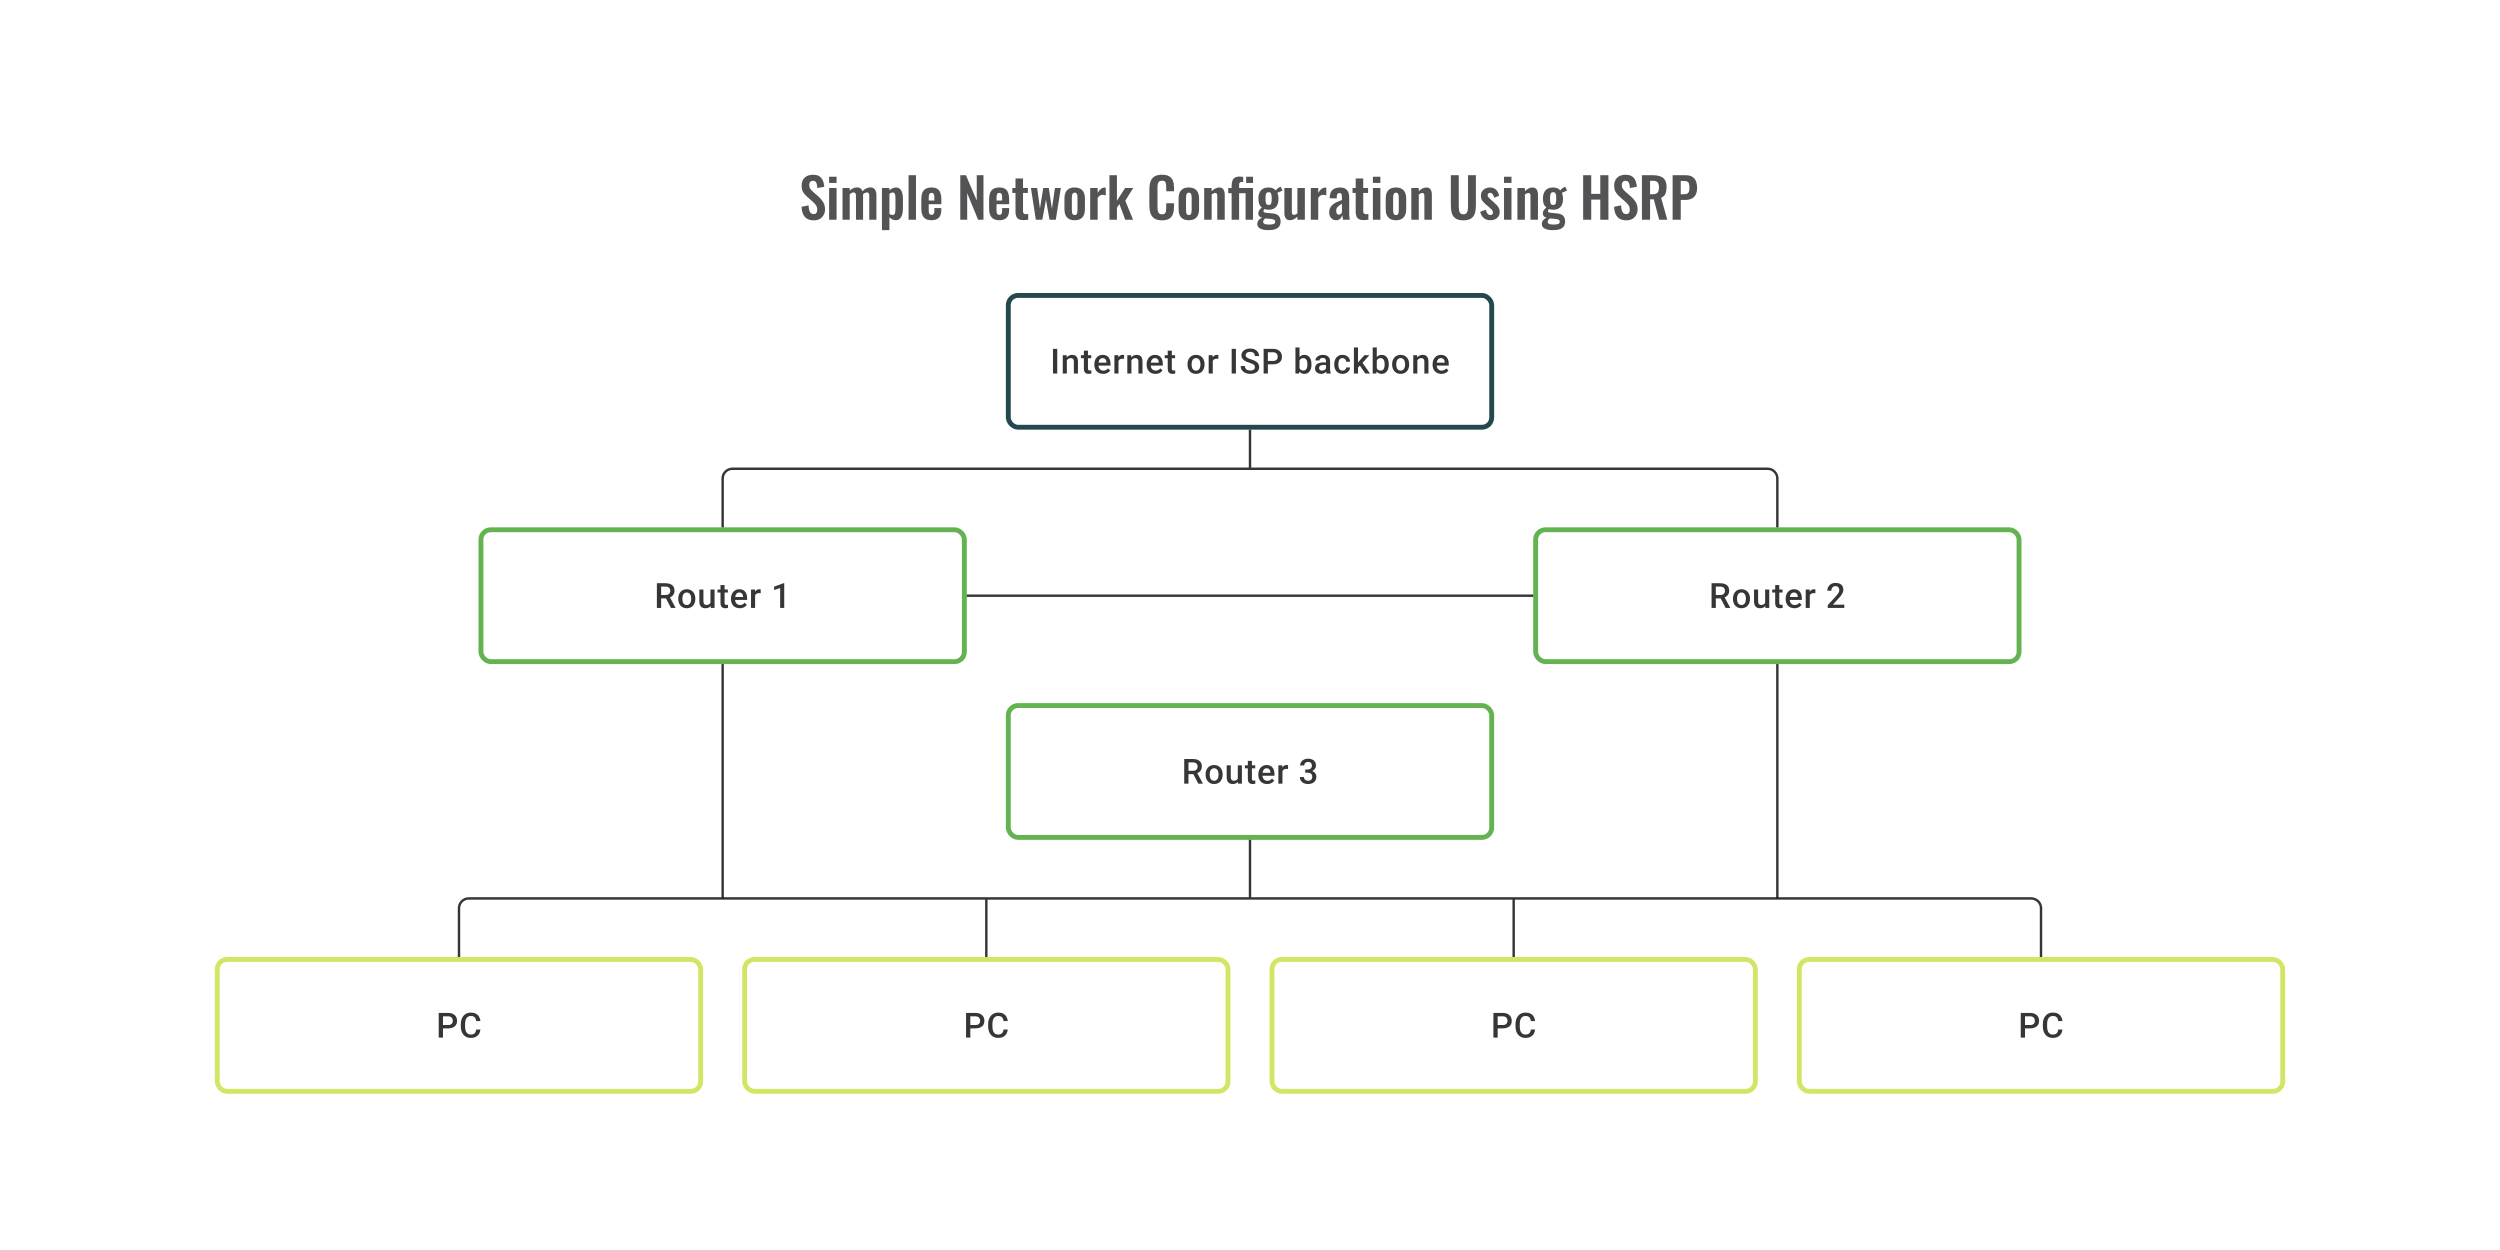 <svg width="1024" height="512" viewBox="0 0 1024 512" fill="none" xmlns="http://www.w3.org/2000/svg">
<path d="M333.365 90.248C332.27 90.248 331.355 90.037 330.62 89.618C329.885 89.183 329.33 88.552 328.955 87.728C328.58 86.903 328.37 85.89 328.325 84.69L331.182 84.127C331.212 84.832 331.295 85.455 331.43 85.995C331.58 86.535 331.797 86.955 332.082 87.255C332.382 87.54 332.772 87.683 333.252 87.683C333.792 87.683 334.175 87.525 334.4 87.21C334.625 86.88 334.737 86.468 334.737 85.972C334.737 85.177 334.557 84.525 334.197 84.015C333.837 83.505 333.357 82.995 332.757 82.485L330.462 80.46C329.817 79.905 329.3 79.29 328.91 78.615C328.535 77.925 328.347 77.078 328.347 76.073C328.347 74.632 328.767 73.522 329.607 72.743C330.447 71.963 331.595 71.573 333.05 71.573C333.905 71.573 334.617 71.707 335.187 71.978C335.757 72.233 336.207 72.593 336.537 73.058C336.882 73.522 337.137 74.055 337.302 74.655C337.467 75.24 337.572 75.862 337.617 76.522L334.782 77.017C334.752 76.448 334.685 75.938 334.58 75.487C334.49 75.037 334.317 74.685 334.062 74.43C333.822 74.175 333.462 74.047 332.982 74.047C332.487 74.047 332.105 74.213 331.835 74.543C331.58 74.858 331.452 75.255 331.452 75.735C331.452 76.35 331.58 76.86 331.835 77.265C332.09 77.655 332.457 78.06 332.937 78.48L335.21 80.483C335.96 81.112 336.597 81.855 337.122 82.71C337.662 83.55 337.932 84.57 337.932 85.77C337.932 86.64 337.737 87.412 337.347 88.088C336.972 88.763 336.44 89.295 335.75 89.685C335.075 90.06 334.28 90.248 333.365 90.248ZM339.604 90V76.995H342.664V90H339.604ZM339.604 74.925V72.382H342.664V74.925H339.604ZM345.096 90V76.995H348.043V78.12C348.493 77.64 348.981 77.295 349.506 77.085C350.031 76.86 350.563 76.748 351.103 76.748C351.613 76.748 352.056 76.875 352.431 77.13C352.821 77.385 353.106 77.79 353.286 78.345C353.781 77.775 354.306 77.37 354.861 77.13C355.416 76.875 355.986 76.748 356.571 76.748C357.036 76.748 357.448 76.868 357.808 77.108C358.168 77.332 358.453 77.677 358.663 78.142C358.873 78.593 358.978 79.162 358.978 79.853V90H356.053V80.123C356.053 79.627 355.971 79.29 355.806 79.11C355.641 78.915 355.408 78.817 355.108 78.817C354.868 78.817 354.598 78.885 354.298 79.02C354.013 79.155 353.751 79.343 353.511 79.582C353.511 79.627 353.511 79.672 353.511 79.718C353.511 79.748 353.511 79.793 353.511 79.853V90H350.608V80.123C350.608 79.627 350.518 79.29 350.338 79.11C350.173 78.915 349.941 78.817 349.641 78.817C349.401 78.817 349.138 78.885 348.853 79.02C348.568 79.155 348.298 79.343 348.043 79.582V90H345.096ZM361.245 94.275V76.995H364.305V77.985C364.68 77.625 365.093 77.34 365.543 77.13C365.993 76.905 366.465 76.793 366.96 76.793C367.545 76.793 368.025 76.927 368.4 77.198C368.775 77.468 369.068 77.828 369.278 78.278C369.488 78.713 369.63 79.185 369.705 79.695C369.795 80.19 369.84 80.67 369.84 81.135V85.545C369.84 86.4 369.735 87.18 369.525 87.885C369.33 88.59 369.008 89.153 368.558 89.573C368.123 89.993 367.538 90.203 366.803 90.203C366.338 90.203 365.895 90.09 365.475 89.865C365.07 89.64 364.68 89.355 364.305 89.01V94.275H361.245ZM365.655 88.065C365.985 88.065 366.225 87.96 366.375 87.75C366.54 87.525 366.645 87.233 366.69 86.873C366.75 86.498 366.78 86.093 366.78 85.657V81C366.78 80.595 366.75 80.235 366.69 79.92C366.63 79.59 366.518 79.328 366.353 79.132C366.188 78.938 365.948 78.84 365.633 78.84C365.393 78.84 365.153 78.9 364.913 79.02C364.688 79.125 364.485 79.252 364.305 79.403V87.615C364.5 87.75 364.71 87.862 364.935 87.953C365.16 88.028 365.4 88.065 365.655 88.065ZM372.149 90V71.775H375.186V90H372.149ZM381.553 90.203C380.578 90.203 379.783 90.022 379.168 89.662C378.553 89.287 378.095 88.748 377.795 88.043C377.51 87.323 377.368 86.46 377.368 85.455V81.54C377.368 80.505 377.51 79.635 377.795 78.93C378.095 78.225 378.553 77.692 379.168 77.332C379.798 76.972 380.593 76.793 381.553 76.793C382.588 76.793 383.39 76.987 383.96 77.377C384.545 77.767 384.958 78.338 385.198 79.088C385.453 79.823 385.58 80.722 385.58 81.787V83.632H380.405V86.198C380.405 86.618 380.443 86.963 380.518 87.233C380.608 87.502 380.743 87.698 380.923 87.817C381.103 87.938 381.32 87.998 381.575 87.998C381.845 87.998 382.063 87.938 382.228 87.817C382.393 87.683 382.513 87.495 382.588 87.255C382.663 87 382.7 86.685 382.7 86.31V85.23H385.558V86.108C385.558 87.427 385.228 88.44 384.568 89.145C383.908 89.85 382.903 90.203 381.553 90.203ZM380.405 82.125H382.7V80.888C382.7 80.438 382.663 80.078 382.588 79.808C382.513 79.522 382.393 79.32 382.228 79.2C382.063 79.065 381.83 78.998 381.53 78.998C381.26 78.998 381.043 79.065 380.878 79.2C380.713 79.335 380.593 79.56 380.518 79.875C380.443 80.19 380.405 80.64 380.405 81.225V82.125ZM393.33 90V71.775H395.648L400.08 82.17V71.775H402.825V90H400.62L396.165 79.11V90H393.33ZM409.326 90.203C408.351 90.203 407.556 90.022 406.941 89.662C406.326 89.287 405.869 88.748 405.569 88.043C405.284 87.323 405.141 86.46 405.141 85.455V81.54C405.141 80.505 405.284 79.635 405.569 78.93C405.869 78.225 406.326 77.692 406.941 77.332C407.571 76.972 408.366 76.793 409.326 76.793C410.361 76.793 411.164 76.987 411.734 77.377C412.319 77.767 412.731 78.338 412.971 79.088C413.226 79.823 413.354 80.722 413.354 81.787V83.632H408.179V86.198C408.179 86.618 408.216 86.963 408.291 87.233C408.381 87.502 408.516 87.698 408.696 87.817C408.876 87.938 409.094 87.998 409.349 87.998C409.619 87.998 409.836 87.938 410.001 87.817C410.166 87.683 410.286 87.495 410.361 87.255C410.436 87 410.474 86.685 410.474 86.31V85.23H413.331V86.108C413.331 87.427 413.001 88.44 412.341 89.145C411.681 89.85 410.676 90.203 409.326 90.203ZM408.179 82.125H410.474V80.888C410.474 80.438 410.436 80.078 410.361 79.808C410.286 79.522 410.166 79.32 410.001 79.2C409.836 79.065 409.604 78.998 409.304 78.998C409.034 78.998 408.816 79.065 408.651 79.2C408.486 79.335 408.366 79.56 408.291 79.875C408.216 80.19 408.179 80.64 408.179 81.225V82.125ZM419.188 90.157C418.363 90.157 417.71 90.022 417.23 89.752C416.765 89.483 416.435 89.093 416.24 88.582C416.045 88.073 415.948 87.465 415.948 86.76V79.02H414.643V76.995H415.948V73.103H419.03V76.995H421.01V79.02H419.03V86.49C419.03 86.94 419.128 87.263 419.323 87.457C419.518 87.638 419.81 87.728 420.2 87.728C420.365 87.728 420.523 87.72 420.673 87.705C420.838 87.69 420.995 87.675 421.145 87.66V90C420.89 90.03 420.59 90.06 420.245 90.09C419.915 90.135 419.563 90.157 419.188 90.157ZM424.273 90L422.271 76.995H424.813L425.961 85.433L427.311 76.995H429.583L430.866 85.522L432.103 76.995H434.511L432.463 90H429.876L428.436 81.787L426.928 90H424.273ZM440.176 90.203C439.231 90.203 438.451 90.03 437.836 89.685C437.221 89.325 436.756 88.808 436.441 88.132C436.141 87.457 435.991 86.64 435.991 85.68V81.315C435.991 80.355 436.141 79.537 436.441 78.862C436.756 78.188 437.221 77.677 437.836 77.332C438.451 76.972 439.231 76.793 440.176 76.793C441.121 76.793 441.901 76.972 442.516 77.332C443.146 77.677 443.611 78.188 443.911 78.862C444.226 79.537 444.383 80.355 444.383 81.315V85.68C444.383 86.64 444.226 87.457 443.911 88.132C443.611 88.808 443.146 89.325 442.516 89.685C441.901 90.03 441.121 90.203 440.176 90.203ZM440.198 88.088C440.543 88.088 440.798 87.99 440.963 87.795C441.128 87.6 441.233 87.338 441.278 87.007C441.323 86.662 441.346 86.287 441.346 85.882V81.112C441.346 80.707 441.323 80.34 441.278 80.01C441.233 79.68 441.128 79.418 440.963 79.222C440.798 79.013 440.543 78.907 440.198 78.907C439.853 78.907 439.598 79.013 439.433 79.222C439.268 79.418 439.156 79.68 439.096 80.01C439.051 80.34 439.028 80.707 439.028 81.112V85.882C439.028 86.287 439.051 86.662 439.096 87.007C439.156 87.338 439.268 87.6 439.433 87.795C439.598 87.99 439.853 88.088 440.198 88.088ZM446.545 90V76.995H449.605V78.998C450.055 78.233 450.505 77.685 450.955 77.355C451.405 77.01 451.9 76.838 452.44 76.838C452.53 76.838 452.605 76.845 452.665 76.86C452.74 76.86 452.822 76.868 452.912 76.882V80.055C452.732 79.98 452.53 79.92 452.305 79.875C452.095 79.815 451.877 79.785 451.652 79.785C451.247 79.785 450.88 79.882 450.55 80.078C450.22 80.272 449.905 80.595 449.605 81.045V90H446.545ZM454.432 90V71.775H457.492V82.237L460.845 76.995H464.175L460.912 82.215L464.107 90H460.89L458.527 83.588L457.492 85.028V90H454.432ZM475.953 90.248C474.618 90.248 473.568 89.985 472.803 89.46C472.053 88.935 471.528 88.222 471.228 87.323C470.928 86.407 470.778 85.358 470.778 84.172V77.67C470.778 76.425 470.928 75.345 471.228 74.43C471.528 73.515 472.053 72.81 472.803 72.315C473.568 71.82 474.618 71.573 475.953 71.573C477.213 71.573 478.195 71.79 478.9 72.225C479.62 72.645 480.13 73.252 480.43 74.047C480.73 74.843 480.88 75.765 480.88 76.815V78.345H477.685V76.77C477.685 76.26 477.655 75.795 477.595 75.375C477.55 74.955 477.408 74.625 477.168 74.385C476.943 74.13 476.545 74.002 475.975 74.002C475.405 74.002 474.985 74.138 474.715 74.407C474.46 74.662 474.295 75.015 474.22 75.465C474.145 75.9 474.108 76.395 474.108 76.95V84.87C474.108 85.53 474.16 86.078 474.265 86.513C474.37 86.933 474.558 87.255 474.828 87.48C475.113 87.69 475.495 87.795 475.975 87.795C476.53 87.795 476.92 87.668 477.145 87.412C477.385 87.142 477.535 86.79 477.595 86.355C477.655 85.92 477.685 85.433 477.685 84.892V83.25H480.88V84.713C480.88 85.793 480.738 86.752 480.453 87.593C480.168 88.418 479.665 89.07 478.945 89.55C478.24 90.015 477.243 90.248 475.953 90.248ZM486.933 90.203C485.988 90.203 485.208 90.03 484.593 89.685C483.978 89.325 483.513 88.808 483.198 88.132C482.898 87.457 482.748 86.64 482.748 85.68V81.315C482.748 80.355 482.898 79.537 483.198 78.862C483.513 78.188 483.978 77.677 484.593 77.332C485.208 76.972 485.988 76.793 486.933 76.793C487.878 76.793 488.658 76.972 489.273 77.332C489.903 77.677 490.368 78.188 490.668 78.862C490.983 79.537 491.141 80.355 491.141 81.315V85.68C491.141 86.64 490.983 87.457 490.668 88.132C490.368 88.808 489.903 89.325 489.273 89.685C488.658 90.03 487.878 90.203 486.933 90.203ZM486.956 88.088C487.301 88.088 487.556 87.99 487.721 87.795C487.886 87.6 487.991 87.338 488.036 87.007C488.081 86.662 488.103 86.287 488.103 85.882V81.112C488.103 80.707 488.081 80.34 488.036 80.01C487.991 79.68 487.886 79.418 487.721 79.222C487.556 79.013 487.301 78.907 486.956 78.907C486.611 78.907 486.356 79.013 486.191 79.222C486.026 79.418 485.913 79.68 485.853 80.01C485.808 80.34 485.786 80.707 485.786 81.112V85.882C485.786 86.287 485.808 86.662 485.853 87.007C485.913 87.338 486.026 87.6 486.191 87.795C486.356 87.99 486.611 88.088 486.956 88.088ZM493.235 90V76.995H496.295V78.3C496.76 77.85 497.248 77.49 497.758 77.22C498.283 76.935 498.845 76.793 499.445 76.793C499.985 76.793 500.413 76.927 500.728 77.198C501.043 77.453 501.275 77.797 501.425 78.233C501.575 78.668 501.65 79.14 501.65 79.65V90H498.59V80.257C498.59 79.868 498.53 79.567 498.41 79.358C498.29 79.147 498.058 79.043 497.713 79.043C497.503 79.043 497.27 79.103 497.015 79.222C496.775 79.343 496.535 79.493 496.295 79.672V90H493.235ZM504.477 90V79.132H503.082V76.995H504.477V76.162C504.477 75.338 504.574 74.64 504.769 74.07C504.964 73.5 505.302 73.065 505.782 72.765C506.262 72.465 506.922 72.315 507.762 72.315C507.987 72.315 508.219 72.33 508.459 72.36C508.699 72.375 508.947 72.397 509.202 72.427V74.588C509.097 74.573 508.984 74.558 508.864 74.543C508.744 74.528 508.632 74.52 508.527 74.52C508.182 74.52 507.927 74.625 507.762 74.835C507.612 75.03 507.537 75.382 507.537 75.892V76.995H513.229V90H510.192V79.132H507.537V90H504.477ZM510.417 74.925V72.382H513.252V74.925H510.417ZM519.472 94.275C518.587 94.275 517.807 94.185 517.132 94.005C516.457 93.825 515.932 93.547 515.557 93.172C515.182 92.797 514.995 92.31 514.995 91.71C514.995 91.305 515.077 90.938 515.242 90.608C515.422 90.293 515.662 90.015 515.962 89.775C516.262 89.535 516.585 89.332 516.93 89.168C516.435 89.032 516.052 88.815 515.782 88.515C515.527 88.215 515.4 87.855 515.4 87.435C515.4 86.925 515.527 86.49 515.782 86.13C516.037 85.77 516.39 85.388 516.84 84.983C516.375 84.608 516.022 84.142 515.782 83.588C515.557 83.017 515.445 82.275 515.445 81.36C515.445 80.37 515.602 79.537 515.917 78.862C516.247 78.172 516.72 77.655 517.335 77.31C517.965 76.965 518.73 76.793 519.63 76.793C520.32 76.793 520.897 76.897 521.362 77.108C521.827 77.302 522.21 77.603 522.51 78.007C522.63 77.828 522.84 77.603 523.14 77.332C523.44 77.062 523.785 76.838 524.175 76.657L524.58 76.478L525.322 78.12C525.157 78.165 524.932 78.24 524.647 78.345C524.377 78.45 524.107 78.562 523.837 78.683C523.567 78.802 523.357 78.907 523.207 78.998C523.342 79.297 523.455 79.672 523.545 80.123C523.635 80.573 523.68 81 523.68 81.405C523.68 82.32 523.537 83.115 523.252 83.79C522.967 84.465 522.525 84.99 521.925 85.365C521.34 85.725 520.575 85.905 519.63 85.905C519.315 85.905 519.007 85.882 518.707 85.838C518.407 85.778 518.13 85.71 517.875 85.635C517.785 85.77 517.695 85.912 517.605 86.062C517.53 86.213 517.492 86.37 517.492 86.535C517.492 86.7 517.582 86.835 517.762 86.94C517.942 87.045 518.242 87.12 518.662 87.165L521.407 87.435C522.472 87.54 523.26 87.877 523.77 88.448C524.28 89.002 524.535 89.76 524.535 90.72C524.535 91.5 524.355 92.153 523.995 92.677C523.65 93.203 523.102 93.6 522.352 93.87C521.617 94.14 520.657 94.275 519.472 94.275ZM519.81 91.98C520.65 91.98 521.28 91.897 521.7 91.733C522.12 91.567 522.33 91.267 522.33 90.832C522.33 90.593 522.277 90.397 522.172 90.248C522.067 90.097 521.88 89.978 521.61 89.888C521.34 89.782 520.957 89.707 520.462 89.662L518.235 89.46C518.07 89.595 517.92 89.737 517.785 89.888C517.665 90.022 517.567 90.172 517.492 90.338C517.417 90.502 517.38 90.675 517.38 90.855C517.38 91.23 517.56 91.507 517.92 91.688C518.28 91.882 518.91 91.98 519.81 91.98ZM519.63 83.948C519.9 83.948 520.117 83.903 520.282 83.812C520.447 83.707 520.575 83.55 520.665 83.34C520.755 83.115 520.815 82.838 520.845 82.507C520.875 82.177 520.89 81.795 520.89 81.36C520.89 80.925 520.875 80.543 520.845 80.213C520.815 79.882 520.755 79.605 520.665 79.38C520.59 79.155 520.47 78.99 520.305 78.885C520.14 78.78 519.915 78.728 519.63 78.728C519.36 78.728 519.135 78.78 518.955 78.885C518.79 78.99 518.662 79.155 518.572 79.38C518.497 79.59 518.437 79.86 518.392 80.19C518.362 80.52 518.347 80.91 518.347 81.36C518.347 81.78 518.362 82.155 518.392 82.485C518.422 82.8 518.482 83.07 518.572 83.295C518.662 83.505 518.79 83.67 518.955 83.79C519.135 83.895 519.36 83.948 519.63 83.948ZM528.287 90.203C527.777 90.203 527.357 90.075 527.027 89.82C526.697 89.55 526.457 89.198 526.307 88.763C526.157 88.312 526.082 87.84 526.082 87.345V76.995H529.142V86.782C529.142 87.172 529.202 87.48 529.322 87.705C529.457 87.915 529.697 88.02 530.042 88.02C530.267 88.02 530.492 87.96 530.717 87.84C530.957 87.72 531.189 87.578 531.414 87.412V76.995H534.474V90H531.414V88.763C530.979 89.183 530.499 89.528 529.974 89.797C529.449 90.067 528.887 90.203 528.287 90.203ZM536.896 90V76.995H539.956V78.998C540.406 78.233 540.856 77.685 541.306 77.355C541.756 77.01 542.251 76.838 542.791 76.838C542.881 76.838 542.956 76.845 543.016 76.86C543.091 76.86 543.174 76.868 543.264 76.882V80.055C543.084 79.98 542.881 79.92 542.656 79.875C542.446 79.815 542.229 79.785 542.004 79.785C541.599 79.785 541.231 79.882 540.901 80.078C540.571 80.272 540.256 80.595 539.956 81.045V90H536.896ZM547.237 90.203C546.652 90.203 546.15 90.052 545.73 89.752C545.31 89.438 544.987 89.047 544.762 88.582C544.537 88.103 544.425 87.608 544.425 87.097C544.425 86.287 544.575 85.605 544.875 85.05C545.175 84.495 545.572 84.03 546.067 83.655C546.562 83.28 547.125 82.957 547.755 82.688C548.385 82.403 549.022 82.147 549.667 81.922V80.797C549.667 80.422 549.637 80.108 549.577 79.853C549.532 79.597 549.435 79.403 549.285 79.267C549.15 79.132 548.932 79.065 548.632 79.065C548.377 79.065 548.167 79.125 548.002 79.245C547.852 79.365 547.74 79.537 547.665 79.763C547.605 79.972 547.567 80.22 547.552 80.505L547.507 81.293L544.605 81.18C544.65 79.68 545.017 78.578 545.707 77.873C546.412 77.153 547.477 76.793 548.902 76.793C550.207 76.793 551.152 77.153 551.737 77.873C552.337 78.593 552.637 79.567 552.637 80.797V86.805C552.637 87.285 552.645 87.72 552.66 88.11C552.69 88.5 552.72 88.853 552.75 89.168C552.795 89.483 552.832 89.76 552.862 90H550.117C550.072 89.7 550.012 89.362 549.937 88.987C549.877 88.597 549.832 88.312 549.802 88.132C549.652 88.657 549.367 89.138 548.947 89.573C548.527 89.993 547.957 90.203 547.237 90.203ZM548.362 87.93C548.557 87.93 548.737 87.885 548.902 87.795C549.082 87.69 549.24 87.57 549.375 87.435C549.51 87.3 549.607 87.18 549.667 87.075V83.453C549.337 83.647 549.022 83.843 548.722 84.037C548.437 84.233 548.182 84.45 547.957 84.69C547.747 84.915 547.582 85.162 547.462 85.433C547.357 85.703 547.305 86.017 547.305 86.377C547.305 86.858 547.395 87.24 547.575 87.525C547.77 87.795 548.032 87.93 548.362 87.93ZM558.538 90.157C557.713 90.157 557.061 90.022 556.581 89.752C556.116 89.483 555.786 89.093 555.591 88.582C555.396 88.073 555.298 87.465 555.298 86.76V79.02H553.993V76.995H555.298V73.103H558.381V76.995H560.361V79.02H558.381V86.49C558.381 86.94 558.478 87.263 558.673 87.457C558.868 87.638 559.161 87.728 559.551 87.728C559.716 87.728 559.873 87.72 560.023 87.705C560.188 87.69 560.346 87.675 560.496 87.66V90C560.241 90.03 559.941 90.06 559.596 90.09C559.266 90.135 558.913 90.157 558.538 90.157ZM562.341 90V76.995H565.401V90H562.341ZM562.341 74.925V72.382H565.401V74.925H562.341ZM571.77 90.203C570.825 90.203 570.045 90.03 569.43 89.685C568.815 89.325 568.35 88.808 568.035 88.132C567.735 87.457 567.585 86.64 567.585 85.68V81.315C567.585 80.355 567.735 79.537 568.035 78.862C568.35 78.188 568.815 77.677 569.43 77.332C570.045 76.972 570.825 76.793 571.77 76.793C572.715 76.793 573.495 76.972 574.11 77.332C574.74 77.677 575.205 78.188 575.505 78.862C575.82 79.537 575.977 80.355 575.977 81.315V85.68C575.977 86.64 575.82 87.457 575.505 88.132C575.205 88.808 574.74 89.325 574.11 89.685C573.495 90.03 572.715 90.203 571.77 90.203ZM571.792 88.088C572.137 88.088 572.392 87.99 572.557 87.795C572.722 87.6 572.827 87.338 572.872 87.007C572.917 86.662 572.94 86.287 572.94 85.882V81.112C572.94 80.707 572.917 80.34 572.872 80.01C572.827 79.68 572.722 79.418 572.557 79.222C572.392 79.013 572.137 78.907 571.792 78.907C571.447 78.907 571.192 79.013 571.027 79.222C570.862 79.418 570.75 79.68 570.69 80.01C570.645 80.34 570.622 80.707 570.622 81.112V85.882C570.622 86.287 570.645 86.662 570.69 87.007C570.75 87.338 570.862 87.6 571.027 87.795C571.192 87.99 571.447 88.088 571.792 88.088ZM578.072 90V76.995H581.132V78.3C581.597 77.85 582.084 77.49 582.594 77.22C583.119 76.935 583.682 76.793 584.282 76.793C584.822 76.793 585.249 76.927 585.564 77.198C585.879 77.453 586.112 77.797 586.262 78.233C586.412 78.668 586.487 79.14 586.487 79.65V90H583.427V80.257C583.427 79.868 583.367 79.567 583.247 79.358C583.127 79.147 582.894 79.043 582.549 79.043C582.339 79.043 582.107 79.103 581.852 79.222C581.612 79.343 581.372 79.493 581.132 79.672V90H578.072ZM599.397 90.248C598.047 90.248 596.997 90 596.247 89.505C595.497 89.01 594.98 88.305 594.695 87.39C594.41 86.475 594.267 85.38 594.267 84.105V71.775H597.507V84.487C597.507 85.058 597.545 85.597 597.62 86.108C597.695 86.603 597.867 87.007 598.137 87.323C598.422 87.623 598.842 87.772 599.397 87.772C599.982 87.772 600.402 87.623 600.657 87.323C600.927 87.007 601.1 86.603 601.175 86.108C601.265 85.597 601.31 85.058 601.31 84.487V71.775H604.527V84.105C604.527 85.38 604.385 86.475 604.1 87.39C603.815 88.305 603.297 89.01 602.547 89.505C601.812 90 600.762 90.248 599.397 90.248ZM610.476 90.203C609.381 90.203 608.481 89.91 607.776 89.325C607.071 88.74 606.569 87.885 606.269 86.76L608.541 85.882C608.721 86.588 608.961 87.127 609.261 87.502C609.561 87.877 609.951 88.065 610.431 88.065C610.791 88.065 611.061 87.975 611.241 87.795C611.421 87.615 611.511 87.368 611.511 87.052C611.511 86.692 611.399 86.37 611.174 86.085C610.964 85.785 610.596 85.418 610.071 84.983L608.496 83.655C607.926 83.16 607.461 82.657 607.101 82.147C606.756 81.623 606.584 80.97 606.584 80.19C606.584 79.485 606.741 78.885 607.056 78.39C607.386 77.88 607.829 77.49 608.384 77.22C608.954 76.935 609.584 76.793 610.274 76.793C611.324 76.793 612.164 77.108 612.794 77.737C613.439 78.353 613.851 79.162 614.031 80.168L612.029 81.022C611.954 80.662 611.841 80.332 611.691 80.032C611.556 79.718 611.376 79.463 611.151 79.267C610.926 79.073 610.664 78.975 610.364 78.975C610.049 78.975 609.794 79.073 609.599 79.267C609.419 79.463 609.329 79.71 609.329 80.01C609.329 80.265 609.434 80.528 609.644 80.797C609.869 81.067 610.184 81.375 610.589 81.72L612.186 83.16C612.531 83.46 612.861 83.782 613.176 84.127C613.491 84.472 613.754 84.862 613.964 85.297C614.174 85.718 614.279 86.205 614.279 86.76C614.279 87.51 614.106 88.14 613.761 88.65C613.431 89.16 612.974 89.55 612.389 89.82C611.819 90.075 611.181 90.203 610.476 90.203ZM616.042 90V76.995H619.102V90H616.042ZM616.042 74.925V72.382H619.102V74.925H616.042ZM621.534 90V76.995H624.594V78.3C625.059 77.85 625.546 77.49 626.056 77.22C626.581 76.935 627.144 76.793 627.744 76.793C628.284 76.793 628.711 76.927 629.026 77.198C629.341 77.453 629.574 77.797 629.724 78.233C629.874 78.668 629.949 79.14 629.949 79.65V90H626.889V80.257C626.889 79.868 626.829 79.567 626.709 79.358C626.589 79.147 626.356 79.043 626.011 79.043C625.801 79.043 625.569 79.103 625.314 79.222C625.074 79.343 624.834 79.493 624.594 79.672V90H621.534ZM636.015 94.275C635.13 94.275 634.35 94.185 633.675 94.005C633 93.825 632.475 93.547 632.1 93.172C631.725 92.797 631.538 92.31 631.538 91.71C631.538 91.305 631.62 90.938 631.785 90.608C631.965 90.293 632.205 90.015 632.505 89.775C632.805 89.535 633.128 89.332 633.473 89.168C632.978 89.032 632.595 88.815 632.325 88.515C632.07 88.215 631.943 87.855 631.943 87.435C631.943 86.925 632.07 86.49 632.325 86.13C632.58 85.77 632.933 85.388 633.383 84.983C632.918 84.608 632.565 84.142 632.325 83.588C632.1 83.017 631.988 82.275 631.988 81.36C631.988 80.37 632.145 79.537 632.46 78.862C632.79 78.172 633.263 77.655 633.878 77.31C634.508 76.965 635.273 76.793 636.173 76.793C636.863 76.793 637.44 76.897 637.905 77.108C638.37 77.302 638.753 77.603 639.053 78.007C639.173 77.828 639.383 77.603 639.683 77.332C639.983 77.062 640.328 76.838 640.718 76.657L641.123 76.478L641.865 78.12C641.7 78.165 641.475 78.24 641.19 78.345C640.92 78.45 640.65 78.562 640.38 78.683C640.11 78.802 639.9 78.907 639.75 78.998C639.885 79.297 639.998 79.672 640.088 80.123C640.178 80.573 640.223 81 640.223 81.405C640.223 82.32 640.08 83.115 639.795 83.79C639.51 84.465 639.068 84.99 638.468 85.365C637.883 85.725 637.118 85.905 636.173 85.905C635.858 85.905 635.55 85.882 635.25 85.838C634.95 85.778 634.673 85.71 634.418 85.635C634.328 85.77 634.238 85.912 634.148 86.062C634.073 86.213 634.035 86.37 634.035 86.535C634.035 86.7 634.125 86.835 634.305 86.94C634.485 87.045 634.785 87.12 635.205 87.165L637.95 87.435C639.015 87.54 639.803 87.877 640.313 88.448C640.823 89.002 641.078 89.76 641.078 90.72C641.078 91.5 640.898 92.153 640.538 92.677C640.193 93.203 639.645 93.6 638.895 93.87C638.16 94.14 637.2 94.275 636.015 94.275ZM636.353 91.98C637.193 91.98 637.823 91.897 638.243 91.733C638.663 91.567 638.873 91.267 638.873 90.832C638.873 90.593 638.82 90.397 638.715 90.248C638.61 90.097 638.423 89.978 638.153 89.888C637.883 89.782 637.5 89.707 637.005 89.662L634.778 89.46C634.613 89.595 634.463 89.737 634.328 89.888C634.208 90.022 634.11 90.172 634.035 90.338C633.96 90.502 633.923 90.675 633.923 90.855C633.923 91.23 634.103 91.507 634.463 91.688C634.823 91.882 635.453 91.98 636.353 91.98ZM636.173 83.948C636.443 83.948 636.66 83.903 636.825 83.812C636.99 83.707 637.118 83.55 637.208 83.34C637.298 83.115 637.358 82.838 637.388 82.507C637.418 82.177 637.433 81.795 637.433 81.36C637.433 80.925 637.418 80.543 637.388 80.213C637.358 79.882 637.298 79.605 637.208 79.38C637.133 79.155 637.013 78.99 636.848 78.885C636.683 78.78 636.458 78.728 636.173 78.728C635.903 78.728 635.678 78.78 635.498 78.885C635.333 78.99 635.205 79.155 635.115 79.38C635.04 79.59 634.98 79.86 634.935 80.19C634.905 80.52 634.89 80.91 634.89 81.36C634.89 81.78 634.905 82.155 634.935 82.485C634.965 82.8 635.025 83.07 635.115 83.295C635.205 83.505 635.333 83.67 635.498 83.79C635.678 83.895 635.903 83.948 636.173 83.948ZM648.456 90V71.775H651.763V79.403H655.476V71.775H658.806V90H655.476V81.765H651.763V90H648.456ZM666.184 90.248C665.089 90.248 664.174 90.037 663.439 89.618C662.704 89.183 662.149 88.552 661.774 87.728C661.399 86.903 661.189 85.89 661.144 84.69L664.002 84.127C664.032 84.832 664.114 85.455 664.249 85.995C664.399 86.535 664.617 86.955 664.902 87.255C665.202 87.54 665.592 87.683 666.072 87.683C666.612 87.683 666.994 87.525 667.219 87.21C667.444 86.88 667.557 86.468 667.557 85.972C667.557 85.177 667.377 84.525 667.017 84.015C666.657 83.505 666.177 82.995 665.577 82.485L663.282 80.46C662.637 79.905 662.119 79.29 661.729 78.615C661.354 77.925 661.167 77.078 661.167 76.073C661.167 74.632 661.587 73.522 662.427 72.743C663.267 71.963 664.414 71.573 665.869 71.573C666.724 71.573 667.437 71.707 668.007 71.978C668.577 72.233 669.027 72.593 669.357 73.058C669.702 73.522 669.957 74.055 670.122 74.655C670.287 75.24 670.392 75.862 670.437 76.522L667.602 77.017C667.572 76.448 667.504 75.938 667.399 75.487C667.309 75.037 667.137 74.685 666.882 74.43C666.642 74.175 666.282 74.047 665.802 74.047C665.307 74.047 664.924 74.213 664.654 74.543C664.399 74.858 664.272 75.255 664.272 75.735C664.272 76.35 664.399 76.86 664.654 77.265C664.909 77.655 665.277 78.06 665.757 78.48L668.029 80.483C668.779 81.112 669.417 81.855 669.942 82.71C670.482 83.55 670.752 84.57 670.752 85.77C670.752 86.64 670.557 87.412 670.167 88.088C669.792 88.763 669.259 89.295 668.569 89.685C667.894 90.06 667.099 90.248 666.184 90.248ZM672.537 90V71.775H676.902C678.132 71.775 679.167 71.925 680.007 72.225C680.862 72.51 681.507 73.005 681.942 73.71C682.392 74.415 682.617 75.375 682.617 76.59C682.617 77.325 682.549 77.985 682.414 78.57C682.279 79.155 682.047 79.657 681.717 80.078C681.402 80.483 680.959 80.797 680.389 81.022L682.932 90H679.602L677.397 81.653H675.867V90H672.537ZM675.867 79.56H676.902C677.547 79.56 678.057 79.47 678.432 79.29C678.822 79.095 679.099 78.795 679.264 78.39C679.429 77.97 679.512 77.438 679.512 76.793C679.512 75.877 679.339 75.195 678.994 74.745C678.664 74.28 678.027 74.047 677.082 74.047H675.867V79.56ZM685.105 90V71.775H690.46C691.555 71.775 692.44 71.978 693.115 72.382C693.805 72.787 694.308 73.38 694.623 74.16C694.953 74.925 695.118 75.855 695.118 76.95C695.118 78.135 694.915 79.095 694.51 79.83C694.105 80.55 693.535 81.075 692.8 81.405C692.08 81.735 691.225 81.9 690.235 81.9H688.435V90H685.105ZM688.435 79.56H689.695C690.295 79.56 690.76 79.478 691.09 79.312C691.435 79.132 691.668 78.855 691.788 78.48C691.923 78.09 691.99 77.573 691.99 76.927C691.99 76.267 691.938 75.735 691.833 75.33C691.743 74.91 691.533 74.603 691.203 74.407C690.888 74.213 690.385 74.115 689.695 74.115H688.435V79.56Z" fill="#1E1E21" fill-opacity="0.76"/>
<path d="M433.04 142.89V153H431.297V142.89H433.04ZM436.983 147.091V153H435.31V145.487H436.886L436.983 147.091ZM436.685 148.966L436.143 148.959C436.148 148.427 436.222 147.938 436.365 147.494C436.514 147.05 436.717 146.668 436.976 146.348C437.24 146.029 437.555 145.784 437.921 145.612C438.286 145.436 438.694 145.348 439.143 145.348C439.504 145.348 439.83 145.399 440.122 145.501C440.418 145.598 440.67 145.758 440.879 145.98C441.092 146.202 441.254 146.492 441.365 146.848C441.476 147.2 441.531 147.633 441.531 148.147V153H439.851V148.14C439.851 147.779 439.798 147.494 439.691 147.286C439.589 147.073 439.439 146.922 439.24 146.834C439.046 146.742 438.803 146.695 438.511 146.695C438.224 146.695 437.967 146.756 437.74 146.876C437.513 146.996 437.321 147.161 437.164 147.369C437.011 147.577 436.893 147.818 436.81 148.091C436.726 148.364 436.685 148.656 436.685 148.966ZM446.968 145.487V146.709H442.732V145.487H446.968ZM443.954 143.647H445.628V150.924C445.628 151.155 445.66 151.334 445.725 151.459C445.794 151.579 445.889 151.66 446.009 151.702C446.13 151.743 446.271 151.764 446.433 151.764C446.549 151.764 446.66 151.757 446.766 151.743C446.873 151.729 446.958 151.715 447.023 151.702L447.03 152.979C446.891 153.021 446.729 153.058 446.544 153.09C446.364 153.123 446.155 153.139 445.919 153.139C445.535 153.139 445.195 153.072 444.899 152.938C444.602 152.799 444.371 152.574 444.204 152.264C444.038 151.954 443.954 151.542 443.954 151.028V143.647ZM451.856 153.139C451.3 153.139 450.798 153.049 450.349 152.868C449.904 152.683 449.525 152.426 449.21 152.097C448.9 151.769 448.662 151.382 448.495 150.938C448.328 150.493 448.245 150.014 448.245 149.501V149.223C448.245 148.635 448.331 148.103 448.502 147.626C448.673 147.149 448.912 146.742 449.217 146.404C449.523 146.061 449.884 145.8 450.3 145.619C450.717 145.439 451.168 145.348 451.654 145.348C452.191 145.348 452.661 145.439 453.064 145.619C453.466 145.8 453.8 146.054 454.063 146.383C454.332 146.707 454.531 147.094 454.661 147.543C454.795 147.992 454.862 148.487 454.862 149.028V149.744H449.057V148.542H453.209V148.41C453.2 148.11 453.14 147.827 453.029 147.563C452.922 147.3 452.758 147.087 452.536 146.925C452.314 146.763 452.018 146.682 451.647 146.682C451.369 146.682 451.122 146.742 450.904 146.862C450.691 146.978 450.513 147.147 450.37 147.369C450.226 147.591 450.115 147.86 450.036 148.174C449.962 148.485 449.925 148.834 449.925 149.223V149.501C449.925 149.829 449.969 150.135 450.057 150.417C450.15 150.695 450.284 150.938 450.46 151.146C450.636 151.354 450.849 151.519 451.099 151.639C451.349 151.755 451.633 151.813 451.953 151.813C452.355 151.813 452.714 151.732 453.029 151.57C453.344 151.408 453.617 151.179 453.848 150.882L454.73 151.736C454.568 151.972 454.357 152.199 454.098 152.417C453.839 152.63 453.522 152.803 453.147 152.938C452.777 153.072 452.346 153.139 451.856 153.139ZM458.132 146.918V153H456.459V145.487H458.056L458.132 146.918ZM460.43 145.439L460.416 146.994C460.315 146.975 460.203 146.962 460.083 146.952C459.967 146.943 459.852 146.938 459.736 146.938C459.449 146.938 459.197 146.98 458.979 147.063C458.762 147.142 458.579 147.258 458.431 147.411C458.287 147.559 458.176 147.739 458.097 147.952C458.019 148.165 457.972 148.403 457.958 148.667L457.577 148.695C457.577 148.223 457.623 147.786 457.715 147.383C457.808 146.98 457.947 146.626 458.132 146.32C458.322 146.015 458.558 145.777 458.84 145.605C459.127 145.434 459.458 145.348 459.833 145.348C459.935 145.348 460.044 145.358 460.159 145.376C460.28 145.395 460.37 145.416 460.43 145.439ZM463.423 147.091V153H461.749V145.487H463.325L463.423 147.091ZM463.124 148.966L462.582 148.959C462.587 148.427 462.661 147.938 462.805 147.494C462.953 147.05 463.156 146.668 463.416 146.348C463.679 146.029 463.994 145.784 464.36 145.612C464.726 145.436 465.133 145.348 465.582 145.348C465.943 145.348 466.269 145.399 466.561 145.501C466.857 145.598 467.11 145.758 467.318 145.98C467.531 146.202 467.693 146.492 467.804 146.848C467.915 147.2 467.97 147.633 467.97 148.147V153H466.29V148.14C466.29 147.779 466.237 147.494 466.13 147.286C466.029 147.073 465.878 146.922 465.679 146.834C465.485 146.742 465.242 146.695 464.95 146.695C464.663 146.695 464.406 146.756 464.179 146.876C463.953 146.996 463.76 147.161 463.603 147.369C463.45 147.577 463.332 147.818 463.249 148.091C463.166 148.364 463.124 148.656 463.124 148.966ZM473.275 153.139C472.719 153.139 472.217 153.049 471.768 152.868C471.324 152.683 470.944 152.426 470.63 152.097C470.319 151.769 470.081 151.382 469.914 150.938C469.748 150.493 469.664 150.014 469.664 149.501V149.223C469.664 148.635 469.75 148.103 469.921 147.626C470.093 147.149 470.331 146.742 470.636 146.404C470.942 146.061 471.303 145.8 471.72 145.619C472.136 145.439 472.588 145.348 473.074 145.348C473.611 145.348 474.08 145.439 474.483 145.619C474.886 145.8 475.219 146.054 475.483 146.383C475.751 146.707 475.95 147.094 476.08 147.543C476.214 147.992 476.281 148.487 476.281 149.028V149.744H470.477V148.542H474.629V148.41C474.62 148.11 474.559 147.827 474.448 147.563C474.342 147.3 474.178 147.087 473.955 146.925C473.733 146.763 473.437 146.682 473.067 146.682C472.789 146.682 472.541 146.742 472.324 146.862C472.111 146.978 471.933 147.147 471.789 147.369C471.646 147.591 471.534 147.86 471.456 148.174C471.382 148.485 471.345 148.834 471.345 149.223V149.501C471.345 149.829 471.389 150.135 471.477 150.417C471.569 150.695 471.703 150.938 471.879 151.146C472.055 151.354 472.268 151.519 472.518 151.639C472.768 151.755 473.053 151.813 473.372 151.813C473.775 151.813 474.134 151.732 474.448 151.57C474.763 151.408 475.036 151.179 475.268 150.882L476.149 151.736C475.987 151.972 475.777 152.199 475.518 152.417C475.258 152.63 474.941 152.803 474.566 152.938C474.196 153.072 473.766 153.139 473.275 153.139ZM481.315 145.487V146.709H477.08V145.487H481.315ZM478.302 143.647H479.975V150.924C479.975 151.155 480.007 151.334 480.072 151.459C480.142 151.579 480.237 151.66 480.357 151.702C480.477 151.743 480.618 151.764 480.78 151.764C480.896 151.764 481.007 151.757 481.114 151.743C481.22 151.729 481.306 151.715 481.371 151.702L481.378 152.979C481.239 153.021 481.077 153.058 480.892 153.09C480.711 153.123 480.503 153.139 480.267 153.139C479.882 153.139 479.542 153.072 479.246 152.938C478.95 152.799 478.718 152.574 478.552 152.264C478.385 151.954 478.302 151.542 478.302 151.028V143.647ZM486.397 149.327V149.167C486.397 148.626 486.476 148.123 486.633 147.661C486.791 147.193 487.017 146.788 487.314 146.445C487.614 146.098 487.98 145.83 488.411 145.64C488.846 145.446 489.336 145.348 489.883 145.348C490.433 145.348 490.924 145.446 491.355 145.64C491.79 145.83 492.158 146.098 492.459 146.445C492.759 146.788 492.989 147.193 493.146 147.661C493.303 148.123 493.382 148.626 493.382 149.167V149.327C493.382 149.869 493.303 150.371 493.146 150.834C492.989 151.297 492.759 151.702 492.459 152.049C492.158 152.391 491.792 152.66 491.362 152.854C490.931 153.044 490.443 153.139 489.897 153.139C489.346 153.139 488.853 153.044 488.418 152.854C487.987 152.66 487.621 152.391 487.321 152.049C487.02 151.702 486.791 151.297 486.633 150.834C486.476 150.371 486.397 149.869 486.397 149.327ZM488.07 149.167V149.327C488.07 149.665 488.105 149.984 488.175 150.285C488.244 150.586 488.353 150.85 488.501 151.077C488.649 151.304 488.839 151.482 489.07 151.611C489.302 151.741 489.577 151.806 489.897 151.806C490.207 151.806 490.475 151.741 490.702 151.611C490.933 151.482 491.123 151.304 491.271 151.077C491.419 150.85 491.528 150.586 491.598 150.285C491.672 149.984 491.709 149.665 491.709 149.327V149.167C491.709 148.834 491.672 148.519 491.598 148.223C491.528 147.922 491.417 147.656 491.264 147.424C491.116 147.193 490.926 147.013 490.695 146.883C490.468 146.749 490.197 146.682 489.883 146.682C489.568 146.682 489.295 146.749 489.063 146.883C488.836 147.013 488.649 147.193 488.501 147.424C488.353 147.656 488.244 147.922 488.175 148.223C488.105 148.519 488.07 148.834 488.07 149.167ZM496.749 146.918V153H495.076V145.487H496.673L496.749 146.918ZM499.048 145.439L499.034 146.994C498.932 146.975 498.821 146.962 498.7 146.952C498.585 146.943 498.469 146.938 498.353 146.938C498.066 146.938 497.814 146.98 497.596 147.063C497.379 147.142 497.196 147.258 497.048 147.411C496.904 147.559 496.793 147.739 496.715 147.952C496.636 148.165 496.59 148.403 496.576 148.667L496.194 148.695C496.194 148.223 496.24 147.786 496.333 147.383C496.425 146.98 496.564 146.626 496.749 146.32C496.939 146.015 497.175 145.777 497.458 145.605C497.745 145.434 498.076 145.348 498.45 145.348C498.552 145.348 498.661 145.358 498.777 145.376C498.897 145.395 498.987 145.416 499.048 145.439ZM506.233 142.89V153H504.491V142.89H506.233ZM514.003 150.396C514.003 150.188 513.97 150.003 513.906 149.841C513.845 149.679 513.737 149.531 513.579 149.396C513.422 149.262 513.2 149.133 512.913 149.008C512.63 148.878 512.269 148.746 511.829 148.612C511.348 148.464 510.904 148.299 510.496 148.119C510.094 147.934 509.742 147.721 509.441 147.48C509.14 147.235 508.906 146.955 508.74 146.64C508.573 146.32 508.49 145.952 508.49 145.536C508.49 145.124 508.575 144.749 508.747 144.411C508.923 144.073 509.17 143.782 509.49 143.536C509.814 143.286 510.195 143.094 510.635 142.96C511.075 142.821 511.561 142.752 512.093 142.752C512.843 142.752 513.489 142.89 514.031 143.168C514.577 143.446 514.996 143.819 515.287 144.286C515.584 144.754 515.732 145.27 515.732 145.834H514.003C514.003 145.501 513.931 145.207 513.787 144.953C513.649 144.693 513.436 144.49 513.149 144.342C512.866 144.194 512.508 144.119 512.072 144.119C511.661 144.119 511.318 144.182 511.045 144.307C510.772 144.432 510.568 144.601 510.434 144.814C510.3 145.027 510.232 145.267 510.232 145.536C510.232 145.726 510.276 145.899 510.364 146.057C510.452 146.209 510.587 146.353 510.767 146.487C510.948 146.617 511.174 146.739 511.448 146.855C511.721 146.971 512.042 147.082 512.413 147.188C512.973 147.355 513.461 147.54 513.878 147.744C514.294 147.943 514.642 148.17 514.919 148.424C515.197 148.679 515.405 148.968 515.544 149.292C515.683 149.612 515.752 149.975 515.752 150.382C515.752 150.808 515.667 151.192 515.496 151.535C515.324 151.873 515.079 152.162 514.76 152.403C514.445 152.639 514.065 152.822 513.621 152.951C513.181 153.076 512.69 153.139 512.149 153.139C511.663 153.139 511.184 153.074 510.712 152.944C510.244 152.815 509.818 152.618 509.434 152.354C509.05 152.086 508.744 151.753 508.517 151.354C508.291 150.952 508.177 150.482 508.177 149.945H509.92C509.92 150.274 509.976 150.554 510.087 150.785C510.202 151.017 510.362 151.206 510.566 151.354C510.769 151.498 511.006 151.604 511.274 151.674C511.547 151.743 511.839 151.778 512.149 151.778C512.556 151.778 512.896 151.72 513.17 151.604C513.447 151.489 513.656 151.327 513.794 151.118C513.933 150.91 514.003 150.669 514.003 150.396ZM521.418 149.23H518.786V147.848H521.418C521.876 147.848 522.247 147.774 522.529 147.626C522.811 147.478 523.017 147.274 523.147 147.015C523.281 146.751 523.348 146.45 523.348 146.112C523.348 145.793 523.281 145.494 523.147 145.216C523.017 144.934 522.811 144.707 522.529 144.536C522.247 144.365 521.876 144.279 521.418 144.279H519.321V153H517.578V142.89H521.418C522.2 142.89 522.865 143.029 523.411 143.307C523.962 143.58 524.38 143.96 524.667 144.446C524.954 144.927 525.098 145.478 525.098 146.098C525.098 146.751 524.954 147.311 524.667 147.779C524.38 148.246 523.962 148.605 523.411 148.855C522.865 149.105 522.2 149.23 521.418 149.23ZM530.61 142.335H532.284V151.396L532.124 153H530.61V142.335ZM537.186 149.174V149.32C537.186 149.875 537.123 150.387 536.998 150.855C536.878 151.317 536.693 151.72 536.443 152.063C536.198 152.405 535.892 152.671 535.526 152.861C535.165 153.046 534.746 153.139 534.27 153.139C533.802 153.139 533.395 153.051 533.048 152.875C532.7 152.699 532.409 152.449 532.173 152.125C531.941 151.801 531.754 151.415 531.61 150.966C531.467 150.517 531.365 150.021 531.305 149.48V149.015C531.365 148.468 531.467 147.973 531.61 147.529C531.754 147.08 531.941 146.693 532.173 146.369C532.409 146.04 532.698 145.788 533.041 145.612C533.388 145.436 533.793 145.348 534.256 145.348C534.737 145.348 535.161 145.441 535.526 145.626C535.897 145.811 536.204 146.075 536.45 146.418C536.695 146.756 536.878 147.158 536.998 147.626C537.123 148.093 537.186 148.609 537.186 149.174ZM535.512 149.32V149.174C535.512 148.836 535.485 148.519 535.429 148.223C535.374 147.922 535.281 147.658 535.151 147.431C535.026 147.205 534.855 147.026 534.638 146.897C534.425 146.763 534.158 146.695 533.839 146.695C533.543 146.695 533.288 146.746 533.075 146.848C532.862 146.95 532.684 147.089 532.541 147.265C532.397 147.441 532.284 147.644 532.2 147.876C532.122 148.107 532.069 148.357 532.041 148.626V149.882C532.082 150.23 532.17 150.549 532.305 150.841C532.443 151.128 532.638 151.359 532.888 151.535C533.138 151.706 533.46 151.792 533.853 151.792C534.163 151.792 534.425 151.729 534.638 151.604C534.851 151.479 535.019 151.306 535.144 151.084C535.274 150.857 535.367 150.593 535.422 150.292C535.482 149.991 535.512 149.667 535.512 149.32ZM543.122 151.493V147.911C543.122 147.642 543.073 147.411 542.976 147.216C542.879 147.022 542.731 146.871 542.532 146.765C542.337 146.658 542.092 146.605 541.796 146.605C541.523 146.605 541.287 146.651 541.088 146.744C540.889 146.837 540.734 146.962 540.622 147.119C540.511 147.276 540.456 147.455 540.456 147.654H538.789C538.789 147.357 538.861 147.07 539.005 146.793C539.148 146.515 539.356 146.267 539.63 146.05C539.903 145.832 540.229 145.661 540.609 145.536C540.988 145.411 541.414 145.348 541.886 145.348C542.451 145.348 542.951 145.443 543.386 145.633C543.826 145.823 544.171 146.11 544.42 146.494C544.675 146.874 544.802 147.35 544.802 147.924V151.264C544.802 151.607 544.826 151.915 544.872 152.188C544.923 152.456 544.994 152.69 545.087 152.889V153H543.372C543.293 152.819 543.231 152.59 543.185 152.313C543.143 152.03 543.122 151.757 543.122 151.493ZM543.365 148.431L543.379 149.466H542.178C541.868 149.466 541.595 149.496 541.358 149.556C541.122 149.612 540.926 149.695 540.768 149.806C540.611 149.917 540.493 150.051 540.414 150.209C540.335 150.366 540.296 150.544 540.296 150.743C540.296 150.942 540.342 151.125 540.435 151.292C540.528 151.454 540.662 151.581 540.838 151.674C541.018 151.766 541.236 151.813 541.49 151.813C541.833 151.813 542.131 151.743 542.386 151.604C542.645 151.461 542.849 151.287 542.997 151.084C543.145 150.875 543.224 150.679 543.233 150.493L543.775 151.236C543.719 151.426 543.624 151.63 543.49 151.847C543.356 152.065 543.18 152.273 542.962 152.472C542.749 152.667 542.493 152.826 542.192 152.951C541.895 153.076 541.553 153.139 541.164 153.139C540.673 153.139 540.236 153.042 539.852 152.847C539.468 152.648 539.167 152.382 538.949 152.049C538.732 151.711 538.623 151.329 538.623 150.903C538.623 150.505 538.697 150.153 538.845 149.848C538.998 149.538 539.22 149.278 539.512 149.07C539.808 148.862 540.169 148.704 540.595 148.598C541.021 148.487 541.507 148.431 542.053 148.431H543.365ZM549.905 151.806C550.179 151.806 550.424 151.753 550.641 151.646C550.864 151.535 551.042 151.382 551.176 151.188C551.315 150.993 551.391 150.769 551.405 150.514H552.981C552.972 151 552.829 151.442 552.551 151.84C552.273 152.239 551.905 152.556 551.447 152.792C550.989 153.023 550.482 153.139 549.926 153.139C549.352 153.139 548.852 153.042 548.427 152.847C548.001 152.648 547.647 152.375 547.364 152.028C547.082 151.681 546.869 151.28 546.725 150.827C546.587 150.373 546.517 149.887 546.517 149.369V149.126C546.517 148.607 546.587 148.121 546.725 147.667C546.869 147.209 547.082 146.807 547.364 146.459C547.647 146.112 548.001 145.841 548.427 145.647C548.852 145.448 549.35 145.348 549.919 145.348C550.521 145.348 551.049 145.469 551.502 145.709C551.956 145.946 552.312 146.277 552.572 146.702C552.836 147.124 552.972 147.614 552.981 148.174H551.405C551.391 147.897 551.322 147.647 551.197 147.424C551.077 147.198 550.905 147.017 550.683 146.883C550.466 146.749 550.204 146.682 549.899 146.682C549.561 146.682 549.281 146.751 549.058 146.89C548.836 147.024 548.663 147.209 548.538 147.445C548.413 147.677 548.322 147.938 548.267 148.23C548.216 148.517 548.19 148.815 548.19 149.126V149.369C548.19 149.679 548.216 149.98 548.267 150.271C548.318 150.563 548.406 150.824 548.531 151.056C548.66 151.283 548.836 151.466 549.058 151.604C549.281 151.739 549.563 151.806 549.905 151.806ZM556.238 142.335V153H554.557V142.335H556.238ZM560.903 145.487L557.633 149.112L555.842 150.945L555.404 149.528L556.758 147.855L558.883 145.487H560.903ZM559.244 153L556.807 149.473L557.862 148.299L561.181 153H559.244ZM562.257 142.335H563.93V151.396L563.771 153H562.257V142.335ZM568.833 149.174V149.32C568.833 149.875 568.77 150.387 568.645 150.855C568.525 151.317 568.34 151.72 568.09 152.063C567.844 152.405 567.539 152.671 567.173 152.861C566.812 153.046 566.393 153.139 565.916 153.139C565.449 153.139 565.041 153.051 564.694 152.875C564.347 152.699 564.055 152.449 563.819 152.125C563.588 151.801 563.4 151.415 563.257 150.966C563.113 150.517 563.012 150.021 562.951 149.48V149.015C563.012 148.468 563.113 147.973 563.257 147.529C563.4 147.08 563.588 146.693 563.819 146.369C564.055 146.04 564.345 145.788 564.687 145.612C565.034 145.436 565.44 145.348 565.902 145.348C566.384 145.348 566.807 145.441 567.173 145.626C567.543 145.811 567.851 146.075 568.097 146.418C568.342 146.756 568.525 147.158 568.645 147.626C568.77 148.093 568.833 148.609 568.833 149.174ZM567.159 149.32V149.174C567.159 148.836 567.131 148.519 567.076 148.223C567.02 147.922 566.928 147.658 566.798 147.431C566.673 147.205 566.502 147.026 566.284 146.897C566.071 146.763 565.805 146.695 565.486 146.695C565.19 146.695 564.935 146.746 564.722 146.848C564.509 146.95 564.331 147.089 564.187 147.265C564.044 147.441 563.93 147.644 563.847 147.876C563.768 148.107 563.715 148.357 563.687 148.626V149.882C563.729 150.23 563.817 150.549 563.951 150.841C564.09 151.128 564.285 151.359 564.535 151.535C564.785 151.706 565.106 151.792 565.5 151.792C565.81 151.792 566.071 151.729 566.284 151.604C566.497 151.479 566.666 151.306 566.791 151.084C566.921 150.857 567.013 150.593 567.069 150.292C567.129 149.991 567.159 149.667 567.159 149.32ZM570.214 149.327V149.167C570.214 148.626 570.293 148.123 570.45 147.661C570.607 147.193 570.834 146.788 571.13 146.445C571.431 146.098 571.797 145.83 572.228 145.64C572.663 145.446 573.153 145.348 573.7 145.348C574.25 145.348 574.741 145.446 575.172 145.64C575.607 145.83 575.975 146.098 576.276 146.445C576.576 146.788 576.806 147.193 576.963 147.661C577.12 148.123 577.199 148.626 577.199 149.167V149.327C577.199 149.869 577.12 150.371 576.963 150.834C576.806 151.297 576.576 151.702 576.276 152.049C575.975 152.391 575.609 152.66 575.178 152.854C574.748 153.044 574.26 153.139 573.713 153.139C573.163 153.139 572.67 153.044 572.234 152.854C571.804 152.66 571.438 152.391 571.137 152.049C570.837 151.702 570.607 151.297 570.45 150.834C570.293 150.371 570.214 149.869 570.214 149.327ZM571.887 149.167V149.327C571.887 149.665 571.922 149.984 571.991 150.285C572.061 150.586 572.17 150.85 572.318 151.077C572.466 151.304 572.656 151.482 572.887 151.611C573.119 151.741 573.394 151.806 573.713 151.806C574.024 151.806 574.292 151.741 574.519 151.611C574.75 151.482 574.94 151.304 575.088 151.077C575.236 150.85 575.345 150.586 575.415 150.285C575.489 149.984 575.526 149.665 575.526 149.327V149.167C575.526 148.834 575.489 148.519 575.415 148.223C575.345 147.922 575.234 147.656 575.081 147.424C574.933 147.193 574.743 147.013 574.512 146.883C574.285 146.749 574.014 146.682 573.7 146.682C573.385 146.682 573.112 146.749 572.88 146.883C572.653 147.013 572.466 147.193 572.318 147.424C572.17 147.656 572.061 147.922 571.991 148.223C571.922 148.519 571.887 148.834 571.887 149.167ZM580.545 147.091V153H578.872V145.487H580.448L580.545 147.091ZM580.247 148.966L579.705 148.959C579.71 148.427 579.784 147.938 579.927 147.494C580.076 147.05 580.279 146.668 580.538 146.348C580.802 146.029 581.117 145.784 581.483 145.612C581.848 145.436 582.256 145.348 582.705 145.348C583.066 145.348 583.392 145.399 583.684 145.501C583.98 145.598 584.232 145.758 584.441 145.98C584.654 146.202 584.816 146.492 584.927 146.848C585.038 147.2 585.093 147.633 585.093 148.147V153H583.413V148.14C583.413 147.779 583.36 147.494 583.253 147.286C583.151 147.073 583.001 146.922 582.802 146.834C582.608 146.742 582.365 146.695 582.073 146.695C581.786 146.695 581.529 146.756 581.302 146.876C581.075 146.996 580.883 147.161 580.726 147.369C580.573 147.577 580.455 147.818 580.372 148.091C580.288 148.364 580.247 148.656 580.247 148.966ZM590.398 153.139C589.842 153.139 589.34 153.049 588.891 152.868C588.447 152.683 588.067 152.426 587.752 152.097C587.442 151.769 587.204 151.382 587.037 150.938C586.871 150.493 586.787 150.014 586.787 149.501V149.223C586.787 148.635 586.873 148.103 587.044 147.626C587.215 147.149 587.454 146.742 587.759 146.404C588.065 146.061 588.426 145.8 588.842 145.619C589.259 145.439 589.71 145.348 590.196 145.348C590.733 145.348 591.203 145.439 591.606 145.619C592.009 145.8 592.342 146.054 592.606 146.383C592.874 146.707 593.073 147.094 593.203 147.543C593.337 147.992 593.404 148.487 593.404 149.028V149.744H587.6V148.542H591.752V148.41C591.742 148.11 591.682 147.827 591.571 147.563C591.465 147.3 591.3 147.087 591.078 146.925C590.856 146.763 590.56 146.682 590.189 146.682C589.912 146.682 589.664 146.742 589.447 146.862C589.234 146.978 589.055 147.147 588.912 147.369C588.768 147.591 588.657 147.86 588.579 148.174C588.505 148.485 588.467 148.834 588.467 149.223V149.501C588.467 149.829 588.511 150.135 588.599 150.417C588.692 150.695 588.826 150.938 589.002 151.146C589.178 151.354 589.391 151.519 589.641 151.639C589.891 151.755 590.176 151.813 590.495 151.813C590.898 151.813 591.256 151.732 591.571 151.57C591.886 151.408 592.159 151.179 592.39 150.882L593.272 151.736C593.11 151.972 592.9 152.199 592.64 152.417C592.381 152.63 592.064 152.803 591.689 152.938C591.319 153.072 590.888 153.139 590.398 153.139Z" fill="#1E1E21" fill-opacity="0.89"/>
<rect x="413" y="121" width="198" height="54" rx="4" stroke="#24484E" stroke-width="2"/>
<path d="M183.539 421.23H180.907V419.848H183.539C183.997 419.848 184.368 419.774 184.65 419.626C184.932 419.478 185.138 419.274 185.268 419.015C185.402 418.751 185.469 418.45 185.469 418.112C185.469 417.793 185.402 417.494 185.268 417.216C185.138 416.934 184.932 416.707 184.65 416.536C184.368 416.365 183.997 416.279 183.539 416.279H181.442V425H179.699V414.89H183.539C184.321 414.89 184.986 415.029 185.532 415.307C186.083 415.58 186.502 415.96 186.789 416.446C187.076 416.927 187.219 417.478 187.219 418.098C187.219 418.751 187.076 419.311 186.789 419.779C186.502 420.246 186.083 420.605 185.532 420.855C184.986 421.105 184.321 421.23 183.539 421.23ZM195.037 421.709H196.773C196.717 422.371 196.532 422.961 196.217 423.479C195.903 423.993 195.461 424.398 194.891 424.694C194.322 424.991 193.63 425.139 192.815 425.139C192.19 425.139 191.628 425.028 191.128 424.806C190.628 424.579 190.2 424.259 189.843 423.847C189.487 423.431 189.214 422.929 189.024 422.341C188.839 421.753 188.746 421.096 188.746 420.369V419.529C188.746 418.802 188.841 418.145 189.031 417.557C189.225 416.969 189.503 416.467 189.864 416.05C190.225 415.629 190.658 415.307 191.163 415.085C191.672 414.863 192.243 414.752 192.878 414.752C193.683 414.752 194.363 414.9 194.919 415.196C195.474 415.492 195.905 415.902 196.21 416.425C196.521 416.948 196.71 417.547 196.78 418.223H195.044C194.998 417.788 194.896 417.416 194.738 417.105C194.586 416.795 194.359 416.559 194.058 416.397C193.757 416.231 193.364 416.147 192.878 416.147C192.479 416.147 192.132 416.221 191.836 416.369C191.54 416.518 191.292 416.735 191.093 417.022C190.894 417.309 190.744 417.663 190.642 418.084C190.545 418.501 190.496 418.978 190.496 419.515V420.369C190.496 420.878 190.54 421.341 190.628 421.757C190.721 422.169 190.859 422.524 191.045 422.82C191.234 423.116 191.475 423.345 191.767 423.507C192.058 423.669 192.408 423.75 192.815 423.75C193.31 423.75 193.711 423.672 194.016 423.514C194.326 423.357 194.56 423.128 194.718 422.827C194.88 422.521 194.986 422.149 195.037 421.709Z" fill="#1E1E21" fill-opacity="0.89"/>
<rect x="89" y="393" width="198" height="54" rx="4" stroke="#D4E565" stroke-width="2"/>
<path d="M399.539 421.23H396.907V419.848H399.539C399.997 419.848 400.368 419.774 400.65 419.626C400.932 419.478 401.138 419.274 401.268 419.015C401.402 418.751 401.469 418.45 401.469 418.112C401.469 417.793 401.402 417.494 401.268 417.216C401.138 416.934 400.932 416.707 400.65 416.536C400.368 416.365 399.997 416.279 399.539 416.279H397.442V425H395.699V414.89H399.539C400.321 414.89 400.986 415.029 401.532 415.307C402.083 415.58 402.502 415.96 402.789 416.446C403.076 416.927 403.219 417.478 403.219 418.098C403.219 418.751 403.076 419.311 402.789 419.779C402.502 420.246 402.083 420.605 401.532 420.855C400.986 421.105 400.321 421.23 399.539 421.23ZM411.037 421.709H412.773C412.717 422.371 412.532 422.961 412.217 423.479C411.903 423.993 411.461 424.398 410.891 424.694C410.322 424.991 409.63 425.139 408.815 425.139C408.19 425.139 407.628 425.028 407.128 424.806C406.628 424.579 406.2 424.259 405.843 423.847C405.487 423.431 405.214 422.929 405.024 422.341C404.839 421.753 404.746 421.096 404.746 420.369V419.529C404.746 418.802 404.841 418.145 405.031 417.557C405.225 416.969 405.503 416.467 405.864 416.05C406.225 415.629 406.658 415.307 407.163 415.085C407.672 414.863 408.243 414.752 408.878 414.752C409.683 414.752 410.363 414.9 410.919 415.196C411.474 415.492 411.905 415.902 412.21 416.425C412.521 416.948 412.71 417.547 412.78 418.223H411.044C410.998 417.788 410.896 417.416 410.738 417.105C410.586 416.795 410.359 416.559 410.058 416.397C409.757 416.231 409.364 416.147 408.878 416.147C408.479 416.147 408.132 416.221 407.836 416.369C407.54 416.518 407.292 416.735 407.093 417.022C406.894 417.309 406.744 417.663 406.642 418.084C406.545 418.501 406.496 418.978 406.496 419.515V420.369C406.496 420.878 406.54 421.341 406.628 421.757C406.721 422.169 406.859 422.524 407.045 422.82C407.234 423.116 407.475 423.345 407.767 423.507C408.058 423.669 408.408 423.75 408.815 423.75C409.31 423.75 409.711 423.672 410.016 423.514C410.326 423.357 410.56 423.128 410.718 422.827C410.88 422.521 410.986 422.149 411.037 421.709Z" fill="#1E1E21" fill-opacity="0.89"/>
<rect x="305" y="393" width="198" height="54" rx="4" stroke="#D4E565" stroke-width="2"/>
<path d="M615.539 421.23H612.907V419.848H615.539C615.997 419.848 616.368 419.774 616.65 419.626C616.932 419.478 617.138 419.274 617.268 419.015C617.402 418.751 617.469 418.45 617.469 418.112C617.469 417.793 617.402 417.494 617.268 417.216C617.138 416.934 616.932 416.707 616.65 416.536C616.368 416.365 615.997 416.279 615.539 416.279H613.442V425H611.699V414.89H615.539C616.321 414.89 616.986 415.029 617.532 415.307C618.083 415.58 618.502 415.96 618.789 416.446C619.076 416.927 619.219 417.478 619.219 418.098C619.219 418.751 619.076 419.311 618.789 419.779C618.502 420.246 618.083 420.605 617.532 420.855C616.986 421.105 616.321 421.23 615.539 421.23ZM627.037 421.709H628.773C628.717 422.371 628.532 422.961 628.217 423.479C627.903 423.993 627.461 424.398 626.891 424.694C626.322 424.991 625.63 425.139 624.815 425.139C624.19 425.139 623.628 425.028 623.128 424.806C622.628 424.579 622.2 424.259 621.843 423.847C621.487 423.431 621.214 422.929 621.024 422.341C620.839 421.753 620.746 421.096 620.746 420.369V419.529C620.746 418.802 620.841 418.145 621.031 417.557C621.225 416.969 621.503 416.467 621.864 416.05C622.225 415.629 622.658 415.307 623.163 415.085C623.672 414.863 624.243 414.752 624.878 414.752C625.683 414.752 626.363 414.9 626.919 415.196C627.474 415.492 627.905 415.902 628.21 416.425C628.521 416.948 628.71 417.547 628.78 418.223H627.044C626.998 417.788 626.896 417.416 626.738 417.105C626.586 416.795 626.359 416.559 626.058 416.397C625.757 416.231 625.364 416.147 624.878 416.147C624.479 416.147 624.132 416.221 623.836 416.369C623.54 416.518 623.292 416.735 623.093 417.022C622.894 417.309 622.744 417.663 622.642 418.084C622.545 418.501 622.496 418.978 622.496 419.515V420.369C622.496 420.878 622.54 421.341 622.628 421.757C622.721 422.169 622.859 422.524 623.045 422.82C623.234 423.116 623.475 423.345 623.767 423.507C624.058 423.669 624.408 423.75 624.815 423.75C625.31 423.75 625.711 423.672 626.016 423.514C626.326 423.357 626.56 423.128 626.718 422.827C626.88 422.521 626.986 422.149 627.037 421.709Z" fill="#1E1E21" fill-opacity="0.89"/>
<rect x="521" y="393" width="198" height="54" rx="4" stroke="#D4E565" stroke-width="2"/>
<path d="M831.539 421.23H828.907V419.848H831.539C831.997 419.848 832.368 419.774 832.65 419.626C832.932 419.478 833.138 419.274 833.268 419.015C833.402 418.751 833.469 418.45 833.469 418.112C833.469 417.793 833.402 417.494 833.268 417.216C833.138 416.934 832.932 416.707 832.65 416.536C832.368 416.365 831.997 416.279 831.539 416.279H829.442V425H827.699V414.89H831.539C832.321 414.89 832.986 415.029 833.532 415.307C834.083 415.58 834.502 415.96 834.789 416.446C835.076 416.927 835.219 417.478 835.219 418.098C835.219 418.751 835.076 419.311 834.789 419.779C834.502 420.246 834.083 420.605 833.532 420.855C832.986 421.105 832.321 421.23 831.539 421.23ZM843.037 421.709H844.773C844.717 422.371 844.532 422.961 844.217 423.479C843.903 423.993 843.461 424.398 842.891 424.694C842.322 424.991 841.63 425.139 840.815 425.139C840.19 425.139 839.628 425.028 839.128 424.806C838.628 424.579 838.2 424.259 837.843 423.847C837.487 423.431 837.214 422.929 837.024 422.341C836.839 421.753 836.746 421.096 836.746 420.369V419.529C836.746 418.802 836.841 418.145 837.031 417.557C837.225 416.969 837.503 416.467 837.864 416.05C838.225 415.629 838.658 415.307 839.163 415.085C839.672 414.863 840.243 414.752 840.878 414.752C841.683 414.752 842.363 414.9 842.919 415.196C843.474 415.492 843.905 415.902 844.21 416.425C844.521 416.948 844.71 417.547 844.78 418.223H843.044C842.998 417.788 842.896 417.416 842.738 417.105C842.586 416.795 842.359 416.559 842.058 416.397C841.757 416.231 841.364 416.147 840.878 416.147C840.479 416.147 840.132 416.221 839.836 416.369C839.54 416.518 839.292 416.735 839.093 417.022C838.894 417.309 838.744 417.663 838.642 418.084C838.545 418.501 838.496 418.978 838.496 419.515V420.369C838.496 420.878 838.54 421.341 838.628 421.757C838.721 422.169 838.859 422.524 839.045 422.82C839.234 423.116 839.475 423.345 839.767 423.507C840.058 423.669 840.408 423.75 840.815 423.75C841.31 423.75 841.711 423.672 842.016 423.514C842.326 423.357 842.56 423.128 842.718 422.827C842.88 422.521 842.986 422.149 843.037 421.709Z" fill="#1E1E21" fill-opacity="0.89"/>
<rect x="737" y="393" width="198" height="54" rx="4" stroke="#D4E565" stroke-width="2"/>
<path d="M485.057 310.89H488.633C489.401 310.89 490.056 311.006 490.598 311.238C491.14 311.469 491.554 311.812 491.841 312.265C492.133 312.714 492.278 313.27 492.278 313.932C492.278 314.436 492.186 314.881 492.001 315.265C491.815 315.649 491.554 315.973 491.216 316.237C490.878 316.496 490.475 316.697 490.008 316.841L489.48 317.098H486.265L486.252 315.716H488.661C489.077 315.716 489.425 315.642 489.702 315.494C489.98 315.346 490.188 315.144 490.327 314.89C490.471 314.631 490.543 314.339 490.543 314.015C490.543 313.663 490.473 313.358 490.334 313.098C490.2 312.835 489.992 312.633 489.709 312.494C489.427 312.351 489.068 312.279 488.633 312.279H486.8V321H485.057V310.89ZM490.827 321L488.453 316.459L490.279 316.452L492.688 320.91V321H490.827ZM493.813 317.327V317.167C493.813 316.626 493.891 316.123 494.049 315.661C494.206 315.193 494.433 314.788 494.729 314.445C495.03 314.098 495.396 313.83 495.826 313.64C496.261 313.446 496.752 313.348 497.298 313.348C497.849 313.348 498.34 313.446 498.77 313.64C499.205 313.83 499.573 314.098 499.874 314.445C500.175 314.788 500.404 315.193 500.562 315.661C500.719 316.123 500.798 316.626 500.798 317.167V317.327C500.798 317.869 500.719 318.371 500.562 318.834C500.404 319.297 500.175 319.702 499.874 320.049C499.573 320.391 499.208 320.66 498.777 320.854C498.347 321.044 497.858 321.139 497.312 321.139C496.761 321.139 496.268 321.044 495.833 320.854C495.403 320.66 495.037 320.391 494.736 320.049C494.435 319.702 494.206 319.297 494.049 318.834C493.891 318.371 493.813 317.869 493.813 317.327ZM495.486 317.167V317.327C495.486 317.665 495.521 317.984 495.59 318.285C495.659 318.586 495.768 318.85 495.916 319.077C496.065 319.304 496.254 319.482 496.486 319.611C496.717 319.741 496.993 319.806 497.312 319.806C497.622 319.806 497.891 319.741 498.117 319.611C498.349 319.482 498.539 319.304 498.687 319.077C498.835 318.85 498.944 318.586 499.013 318.285C499.087 317.984 499.124 317.665 499.124 317.327V317.167C499.124 316.834 499.087 316.519 499.013 316.223C498.944 315.922 498.833 315.656 498.68 315.424C498.532 315.193 498.342 315.013 498.111 314.883C497.884 314.749 497.613 314.682 497.298 314.682C496.983 314.682 496.71 314.749 496.479 314.883C496.252 315.013 496.065 315.193 495.916 315.424C495.768 315.656 495.659 315.922 495.59 316.223C495.521 316.519 495.486 316.834 495.486 317.167ZM507.005 319.229V313.487H508.685V321H507.102L507.005 319.229ZM507.241 317.667L507.803 317.653C507.803 318.158 507.748 318.623 507.637 319.049C507.525 319.47 507.354 319.838 507.123 320.153C506.891 320.463 506.595 320.706 506.234 320.882C505.873 321.053 505.44 321.139 504.936 321.139C504.57 321.139 504.234 321.086 503.929 320.979C503.623 320.873 503.359 320.708 503.137 320.486C502.92 320.264 502.751 319.975 502.63 319.618C502.51 319.262 502.45 318.836 502.45 318.341V313.487H504.123V318.355C504.123 318.628 504.156 318.857 504.22 319.042C504.285 319.222 504.373 319.368 504.484 319.479C504.595 319.59 504.725 319.669 504.873 319.715C505.021 319.762 505.179 319.785 505.345 319.785C505.822 319.785 506.197 319.692 506.47 319.507C506.748 319.317 506.944 319.063 507.06 318.743C507.181 318.424 507.241 318.065 507.241 317.667ZM514.128 313.487V314.709H509.893V313.487H514.128ZM511.115 311.647H512.788V318.924C512.788 319.155 512.821 319.334 512.885 319.459C512.955 319.579 513.05 319.66 513.17 319.702C513.29 319.743 513.432 319.764 513.594 319.764C513.709 319.764 513.82 319.757 513.927 319.743C514.033 319.729 514.119 319.715 514.184 319.702L514.191 320.979C514.052 321.021 513.89 321.058 513.705 321.09C513.524 321.123 513.316 321.139 513.08 321.139C512.696 321.139 512.355 321.072 512.059 320.938C511.763 320.799 511.531 320.574 511.365 320.264C511.198 319.954 511.115 319.542 511.115 319.028V311.647ZM519.016 321.139C518.461 321.139 517.958 321.049 517.509 320.868C517.065 320.683 516.685 320.426 516.371 320.097C516.061 319.769 515.822 319.382 515.656 318.938C515.489 318.493 515.406 318.014 515.406 317.501V317.223C515.406 316.635 515.491 316.103 515.662 315.626C515.834 315.149 516.072 314.742 516.378 314.404C516.683 314.061 517.044 313.8 517.461 313.619C517.877 313.439 518.329 313.348 518.815 313.348C519.352 313.348 519.822 313.439 520.224 313.619C520.627 313.8 520.96 314.054 521.224 314.383C521.493 314.707 521.692 315.094 521.821 315.543C521.955 315.992 522.023 316.487 522.023 317.028V317.744H516.218V316.542H520.37V316.41C520.361 316.11 520.301 315.827 520.19 315.563C520.083 315.3 519.919 315.087 519.697 314.925C519.474 314.763 519.178 314.682 518.808 314.682C518.53 314.682 518.282 314.742 518.065 314.862C517.852 314.978 517.674 315.147 517.53 315.369C517.387 315.591 517.276 315.86 517.197 316.174C517.123 316.485 517.086 316.834 517.086 317.223V317.501C517.086 317.829 517.13 318.135 517.218 318.417C517.31 318.695 517.445 318.938 517.621 319.146C517.796 319.354 518.009 319.519 518.259 319.639C518.509 319.755 518.794 319.813 519.113 319.813C519.516 319.813 519.875 319.732 520.19 319.57C520.504 319.408 520.777 319.179 521.009 318.882L521.891 319.736C521.729 319.972 521.518 320.199 521.259 320.417C521 320.63 520.683 320.803 520.308 320.938C519.937 321.072 519.507 321.139 519.016 321.139ZM525.293 314.918V321H523.619V313.487H525.216L525.293 314.918ZM527.591 313.439L527.577 314.994C527.475 314.975 527.364 314.962 527.244 314.952C527.128 314.943 527.012 314.938 526.897 314.938C526.61 314.938 526.357 314.98 526.14 315.063C525.922 315.142 525.739 315.258 525.591 315.411C525.448 315.559 525.337 315.739 525.258 315.952C525.179 316.165 525.133 316.403 525.119 316.667L524.737 316.695C524.737 316.223 524.783 315.786 524.876 315.383C524.969 314.98 525.107 314.626 525.293 314.32C525.482 314.015 525.719 313.777 526.001 313.605C526.288 313.434 526.619 313.348 526.994 313.348C527.096 313.348 527.204 313.358 527.32 313.376C527.44 313.395 527.531 313.416 527.591 313.439ZM534.617 315.188H535.617C536.006 315.188 536.327 315.121 536.582 314.987C536.841 314.853 537.033 314.668 537.158 314.432C537.283 314.196 537.346 313.925 537.346 313.619C537.346 313.3 537.288 313.027 537.172 312.8C537.061 312.568 536.89 312.39 536.658 312.265C536.432 312.14 536.142 312.078 535.79 312.078C535.494 312.078 535.226 312.138 534.985 312.258C534.749 312.374 534.561 312.541 534.423 312.758C534.284 312.971 534.214 313.226 534.214 313.522H532.534C532.534 312.985 532.675 312.508 532.958 312.092C533.24 311.675 533.624 311.349 534.11 311.113C534.601 310.872 535.152 310.752 535.763 310.752C536.415 310.752 536.985 310.86 537.471 311.078C537.961 311.291 538.343 311.61 538.616 312.036C538.89 312.462 539.026 312.99 539.026 313.619C539.026 313.906 538.959 314.198 538.825 314.494C538.69 314.79 538.491 315.061 538.228 315.306C537.964 315.547 537.635 315.744 537.242 315.897C536.848 316.045 536.392 316.119 535.874 316.119H534.617V315.188ZM534.617 316.494V315.577H535.874C536.466 315.577 536.971 315.647 537.387 315.786C537.809 315.924 538.151 316.117 538.415 316.362C538.679 316.603 538.871 316.878 538.991 317.188C539.116 317.498 539.179 317.827 539.179 318.174C539.179 318.646 539.093 319.067 538.922 319.438C538.755 319.803 538.517 320.114 538.207 320.368C537.897 320.623 537.533 320.815 537.117 320.944C536.705 321.074 536.256 321.139 535.77 321.139C535.335 321.139 534.918 321.079 534.52 320.958C534.122 320.838 533.765 320.66 533.451 320.424C533.136 320.183 532.886 319.884 532.701 319.528C532.52 319.167 532.43 318.75 532.43 318.278H534.103C534.103 318.579 534.173 318.845 534.312 319.077C534.455 319.304 534.654 319.482 534.909 319.611C535.168 319.741 535.464 319.806 535.797 319.806C536.149 319.806 536.452 319.743 536.707 319.618C536.962 319.493 537.156 319.308 537.29 319.063C537.429 318.817 537.499 318.521 537.499 318.174C537.499 317.781 537.422 317.461 537.269 317.216C537.117 316.971 536.899 316.79 536.617 316.674C536.334 316.554 536.001 316.494 535.617 316.494H534.617Z" fill="#1E1E21" fill-opacity="0.89"/>
<rect x="413" y="289" width="198" height="54" rx="4" stroke="#63B350" stroke-width="2"/>
<path d="M269.057 238.89H272.633C273.401 238.89 274.056 239.006 274.598 239.238C275.14 239.469 275.554 239.812 275.841 240.265C276.133 240.714 276.278 241.27 276.278 241.932C276.278 242.436 276.186 242.881 276.001 243.265C275.815 243.649 275.554 243.973 275.216 244.237C274.878 244.496 274.475 244.697 274.008 244.841L273.48 245.098H270.265L270.252 243.716H272.661C273.077 243.716 273.425 243.642 273.702 243.494C273.98 243.346 274.188 243.144 274.327 242.89C274.471 242.631 274.543 242.339 274.543 242.015C274.543 241.663 274.473 241.358 274.334 241.098C274.2 240.835 273.992 240.633 273.709 240.494C273.427 240.351 273.068 240.279 272.633 240.279H270.8V249H269.057V238.89ZM274.827 249L272.453 244.459L274.279 244.452L276.688 248.91V249H274.827ZM277.813 245.327V245.167C277.813 244.626 277.891 244.123 278.049 243.661C278.206 243.193 278.433 242.788 278.729 242.445C279.03 242.098 279.396 241.83 279.826 241.64C280.261 241.446 280.752 241.348 281.298 241.348C281.849 241.348 282.34 241.446 282.77 241.64C283.205 241.83 283.573 242.098 283.874 242.445C284.175 242.788 284.404 243.193 284.562 243.661C284.719 244.123 284.798 244.626 284.798 245.167V245.327C284.798 245.869 284.719 246.371 284.562 246.834C284.404 247.297 284.175 247.702 283.874 248.049C283.573 248.391 283.208 248.66 282.777 248.854C282.347 249.044 281.858 249.139 281.312 249.139C280.761 249.139 280.268 249.044 279.833 248.854C279.403 248.66 279.037 248.391 278.736 248.049C278.435 247.702 278.206 247.297 278.049 246.834C277.891 246.371 277.813 245.869 277.813 245.327ZM279.486 245.167V245.327C279.486 245.665 279.521 245.984 279.59 246.285C279.659 246.586 279.768 246.85 279.916 247.077C280.065 247.304 280.254 247.482 280.486 247.611C280.717 247.741 280.993 247.806 281.312 247.806C281.622 247.806 281.891 247.741 282.117 247.611C282.349 247.482 282.539 247.304 282.687 247.077C282.835 246.85 282.944 246.586 283.013 246.285C283.087 245.984 283.124 245.665 283.124 245.327V245.167C283.124 244.834 283.087 244.519 283.013 244.223C282.944 243.922 282.833 243.656 282.68 243.424C282.532 243.193 282.342 243.013 282.111 242.883C281.884 242.749 281.613 242.682 281.298 242.682C280.983 242.682 280.71 242.749 280.479 242.883C280.252 243.013 280.065 243.193 279.916 243.424C279.768 243.656 279.659 243.922 279.59 244.223C279.521 244.519 279.486 244.834 279.486 245.167ZM291.005 247.229V241.487H292.685V249H291.102L291.005 247.229ZM291.241 245.667L291.803 245.653C291.803 246.158 291.748 246.623 291.637 247.049C291.525 247.47 291.354 247.838 291.123 248.153C290.891 248.463 290.595 248.706 290.234 248.882C289.873 249.053 289.44 249.139 288.936 249.139C288.57 249.139 288.234 249.086 287.929 248.979C287.623 248.873 287.359 248.708 287.137 248.486C286.92 248.264 286.751 247.975 286.63 247.618C286.51 247.262 286.45 246.836 286.45 246.341V241.487H288.123V246.355C288.123 246.628 288.156 246.857 288.22 247.042C288.285 247.222 288.373 247.368 288.484 247.479C288.595 247.59 288.725 247.669 288.873 247.715C289.021 247.762 289.179 247.785 289.345 247.785C289.822 247.785 290.197 247.692 290.47 247.507C290.748 247.317 290.944 247.063 291.06 246.743C291.181 246.424 291.241 246.065 291.241 245.667ZM298.128 241.487V242.709H293.893V241.487H298.128ZM295.115 239.647H296.788V246.924C296.788 247.155 296.821 247.334 296.885 247.459C296.955 247.579 297.05 247.66 297.17 247.702C297.29 247.743 297.432 247.764 297.594 247.764C297.709 247.764 297.82 247.757 297.927 247.743C298.033 247.729 298.119 247.715 298.184 247.702L298.191 248.979C298.052 249.021 297.89 249.058 297.705 249.09C297.524 249.123 297.316 249.139 297.08 249.139C296.696 249.139 296.355 249.072 296.059 248.938C295.763 248.799 295.531 248.574 295.365 248.264C295.198 247.954 295.115 247.542 295.115 247.028V239.647ZM303.016 249.139C302.461 249.139 301.958 249.049 301.509 248.868C301.065 248.683 300.685 248.426 300.371 248.097C300.061 247.769 299.822 247.382 299.656 246.938C299.489 246.493 299.406 246.014 299.406 245.501V245.223C299.406 244.635 299.491 244.103 299.662 243.626C299.834 243.149 300.072 242.742 300.378 242.404C300.683 242.061 301.044 241.8 301.461 241.619C301.877 241.439 302.329 241.348 302.815 241.348C303.352 241.348 303.822 241.439 304.224 241.619C304.627 241.8 304.96 242.054 305.224 242.383C305.493 242.707 305.692 243.094 305.821 243.543C305.955 243.992 306.023 244.487 306.023 245.028V245.744H300.218V244.542H304.37V244.41C304.361 244.11 304.301 243.827 304.19 243.563C304.083 243.3 303.919 243.087 303.697 242.925C303.474 242.763 303.178 242.682 302.808 242.682C302.53 242.682 302.282 242.742 302.065 242.862C301.852 242.978 301.674 243.147 301.53 243.369C301.387 243.591 301.276 243.86 301.197 244.174C301.123 244.485 301.086 244.834 301.086 245.223V245.501C301.086 245.829 301.13 246.135 301.218 246.417C301.31 246.695 301.445 246.938 301.621 247.146C301.796 247.354 302.009 247.519 302.259 247.639C302.509 247.755 302.794 247.813 303.113 247.813C303.516 247.813 303.875 247.732 304.19 247.57C304.504 247.408 304.777 247.179 305.009 246.882L305.891 247.736C305.729 247.972 305.518 248.199 305.259 248.417C305 248.63 304.683 248.803 304.308 248.938C303.937 249.072 303.507 249.139 303.016 249.139ZM309.293 242.918V249H307.619V241.487H309.216L309.293 242.918ZM311.591 241.439L311.577 242.994C311.475 242.975 311.364 242.962 311.244 242.952C311.128 242.943 311.012 242.938 310.897 242.938C310.61 242.938 310.357 242.98 310.14 243.063C309.922 243.142 309.739 243.258 309.591 243.411C309.448 243.559 309.337 243.739 309.258 243.952C309.179 244.165 309.133 244.403 309.119 244.667L308.737 244.695C308.737 244.223 308.783 243.786 308.876 243.383C308.969 242.98 309.107 242.626 309.293 242.32C309.482 242.015 309.719 241.777 310.001 241.605C310.288 241.434 310.619 241.348 310.994 241.348C311.096 241.348 311.204 241.358 311.32 241.376C311.44 241.395 311.531 241.416 311.591 241.439ZM321.221 238.856V249H319.547V240.842L317.069 241.682V240.3L321.019 238.856H321.221Z" fill="#1E1E21" fill-opacity="0.89"/>
<rect x="197" y="217" width="198" height="54" rx="4" stroke="#63B350" stroke-width="2"/>
<path d="M701.057 238.89H704.633C705.401 238.89 706.056 239.006 706.598 239.238C707.14 239.469 707.554 239.812 707.841 240.265C708.133 240.714 708.278 241.27 708.278 241.932C708.278 242.436 708.186 242.881 708.001 243.265C707.815 243.649 707.554 243.973 707.216 244.237C706.878 244.496 706.475 244.697 706.008 244.841L705.48 245.098H702.265L702.252 243.716H704.661C705.077 243.716 705.425 243.642 705.702 243.494C705.98 243.346 706.188 243.144 706.327 242.89C706.471 242.631 706.543 242.339 706.543 242.015C706.543 241.663 706.473 241.358 706.334 241.098C706.2 240.835 705.992 240.633 705.709 240.494C705.427 240.351 705.068 240.279 704.633 240.279H702.8V249H701.057V238.89ZM706.827 249L704.453 244.459L706.279 244.452L708.688 248.91V249H706.827ZM709.813 245.327V245.167C709.813 244.626 709.891 244.123 710.049 243.661C710.206 243.193 710.433 242.788 710.729 242.445C711.03 242.098 711.396 241.83 711.826 241.64C712.261 241.446 712.752 241.348 713.298 241.348C713.849 241.348 714.34 241.446 714.77 241.64C715.205 241.83 715.573 242.098 715.874 242.445C716.175 242.788 716.404 243.193 716.562 243.661C716.719 244.123 716.798 244.626 716.798 245.167V245.327C716.798 245.869 716.719 246.371 716.562 246.834C716.404 247.297 716.175 247.702 715.874 248.049C715.573 248.391 715.208 248.66 714.777 248.854C714.347 249.044 713.858 249.139 713.312 249.139C712.761 249.139 712.268 249.044 711.833 248.854C711.403 248.66 711.037 248.391 710.736 248.049C710.435 247.702 710.206 247.297 710.049 246.834C709.891 246.371 709.813 245.869 709.813 245.327ZM711.486 245.167V245.327C711.486 245.665 711.521 245.984 711.59 246.285C711.659 246.586 711.768 246.85 711.916 247.077C712.065 247.304 712.254 247.482 712.486 247.611C712.717 247.741 712.993 247.806 713.312 247.806C713.622 247.806 713.891 247.741 714.117 247.611C714.349 247.482 714.539 247.304 714.687 247.077C714.835 246.85 714.944 246.586 715.013 246.285C715.087 245.984 715.124 245.665 715.124 245.327V245.167C715.124 244.834 715.087 244.519 715.013 244.223C714.944 243.922 714.833 243.656 714.68 243.424C714.532 243.193 714.342 243.013 714.111 242.883C713.884 242.749 713.613 242.682 713.298 242.682C712.983 242.682 712.71 242.749 712.479 242.883C712.252 243.013 712.065 243.193 711.916 243.424C711.768 243.656 711.659 243.922 711.59 244.223C711.521 244.519 711.486 244.834 711.486 245.167ZM723.005 247.229V241.487H724.685V249H723.102L723.005 247.229ZM723.241 245.667L723.803 245.653C723.803 246.158 723.748 246.623 723.637 247.049C723.525 247.47 723.354 247.838 723.123 248.153C722.891 248.463 722.595 248.706 722.234 248.882C721.873 249.053 721.44 249.139 720.936 249.139C720.57 249.139 720.234 249.086 719.929 248.979C719.623 248.873 719.359 248.708 719.137 248.486C718.92 248.264 718.751 247.975 718.63 247.618C718.51 247.262 718.45 246.836 718.45 246.341V241.487H720.123V246.355C720.123 246.628 720.156 246.857 720.22 247.042C720.285 247.222 720.373 247.368 720.484 247.479C720.595 247.59 720.725 247.669 720.873 247.715C721.021 247.762 721.179 247.785 721.345 247.785C721.822 247.785 722.197 247.692 722.47 247.507C722.748 247.317 722.944 247.063 723.06 246.743C723.181 246.424 723.241 246.065 723.241 245.667ZM730.128 241.487V242.709H725.893V241.487H730.128ZM727.115 239.647H728.788V246.924C728.788 247.155 728.821 247.334 728.885 247.459C728.955 247.579 729.05 247.66 729.17 247.702C729.29 247.743 729.432 247.764 729.594 247.764C729.709 247.764 729.82 247.757 729.927 247.743C730.033 247.729 730.119 247.715 730.184 247.702L730.191 248.979C730.052 249.021 729.89 249.058 729.705 249.09C729.524 249.123 729.316 249.139 729.08 249.139C728.696 249.139 728.355 249.072 728.059 248.938C727.763 248.799 727.531 248.574 727.365 248.264C727.198 247.954 727.115 247.542 727.115 247.028V239.647ZM735.016 249.139C734.461 249.139 733.958 249.049 733.509 248.868C733.065 248.683 732.685 248.426 732.371 248.097C732.061 247.769 731.822 247.382 731.656 246.938C731.489 246.493 731.406 246.014 731.406 245.501V245.223C731.406 244.635 731.491 244.103 731.662 243.626C731.834 243.149 732.072 242.742 732.378 242.404C732.683 242.061 733.044 241.8 733.461 241.619C733.877 241.439 734.329 241.348 734.815 241.348C735.352 241.348 735.822 241.439 736.224 241.619C736.627 241.8 736.96 242.054 737.224 242.383C737.493 242.707 737.692 243.094 737.821 243.543C737.955 243.992 738.023 244.487 738.023 245.028V245.744H732.218V244.542H736.37V244.41C736.361 244.11 736.301 243.827 736.19 243.563C736.083 243.3 735.919 243.087 735.697 242.925C735.474 242.763 735.178 242.682 734.808 242.682C734.53 242.682 734.282 242.742 734.065 242.862C733.852 242.978 733.674 243.147 733.53 243.369C733.387 243.591 733.276 243.86 733.197 244.174C733.123 244.485 733.086 244.834 733.086 245.223V245.501C733.086 245.829 733.13 246.135 733.218 246.417C733.31 246.695 733.445 246.938 733.621 247.146C733.796 247.354 734.009 247.519 734.259 247.639C734.509 247.755 734.794 247.813 735.113 247.813C735.516 247.813 735.875 247.732 736.19 247.57C736.504 247.408 736.777 247.179 737.009 246.882L737.891 247.736C737.729 247.972 737.518 248.199 737.259 248.417C737 248.63 736.683 248.803 736.308 248.938C735.937 249.072 735.507 249.139 735.016 249.139ZM741.293 242.918V249H739.619V241.487H741.216L741.293 242.918ZM743.591 241.439L743.577 242.994C743.475 242.975 743.364 242.962 743.244 242.952C743.128 242.943 743.012 242.938 742.897 242.938C742.61 242.938 742.357 242.98 742.14 243.063C741.922 243.142 741.739 243.258 741.591 243.411C741.448 243.559 741.337 243.739 741.258 243.952C741.179 244.165 741.133 244.403 741.119 244.667L740.737 244.695C740.737 244.223 740.783 243.786 740.876 243.383C740.969 242.98 741.107 242.626 741.293 242.32C741.482 242.015 741.719 241.777 742.001 241.605C742.288 241.434 742.619 241.348 742.994 241.348C743.096 241.348 743.204 241.358 743.32 241.376C743.44 241.395 743.531 241.416 743.591 241.439ZM755.429 247.667V249H748.652V247.854L751.943 244.265C752.304 243.857 752.589 243.505 752.797 243.209C753.006 242.913 753.151 242.647 753.235 242.411C753.323 242.17 753.367 241.936 753.367 241.709C753.367 241.39 753.306 241.11 753.186 240.869C753.07 240.624 752.899 240.432 752.672 240.293C752.445 240.15 752.17 240.078 751.846 240.078C751.471 240.078 751.156 240.159 750.902 240.321C750.647 240.483 750.455 240.707 750.325 240.994C750.196 241.277 750.131 241.601 750.131 241.966H748.458C748.458 241.379 748.592 240.842 748.86 240.356C749.129 239.865 749.518 239.476 750.027 239.189C750.536 238.897 751.149 238.752 751.867 238.752C752.543 238.752 753.117 238.865 753.589 239.092C754.061 239.319 754.42 239.64 754.665 240.057C754.915 240.474 755.04 240.967 755.04 241.536C755.04 241.851 754.989 242.163 754.887 242.473C754.785 242.783 754.64 243.094 754.45 243.404C754.265 243.709 754.045 244.017 753.79 244.327C753.536 244.633 753.255 244.943 752.95 245.258L750.763 247.667H755.429Z" fill="#1E1E21" fill-opacity="0.89"/>
<rect x="629" y="217" width="198" height="54" rx="4" stroke="#63B350" stroke-width="2"/>
<path d="M296 216V196C296 193.791 297.791 192 300 192H512M728 216V196C728 193.791 726.209 192 724 192H512M512 192V176" stroke="#1E1E21" stroke-opacity="0.89"/>
<path d="M188 392V372C188 369.791 189.791 368 192 368H404M836 392V372C836 369.791 834.209 368 832 368H620M512 368V344M512 368H404M512 368H620M404 368V392M620 368V392" stroke="#1E1E21" stroke-opacity="0.89"/>
<path d="M396 244H628" stroke="#1E1E21" stroke-opacity="0.89"/>
<path d="M728 272V368" stroke="#1E1E21" stroke-opacity="0.89"/>
<path d="M296 272V368" stroke="#1E1E21" stroke-opacity="0.89"/>
</svg>

